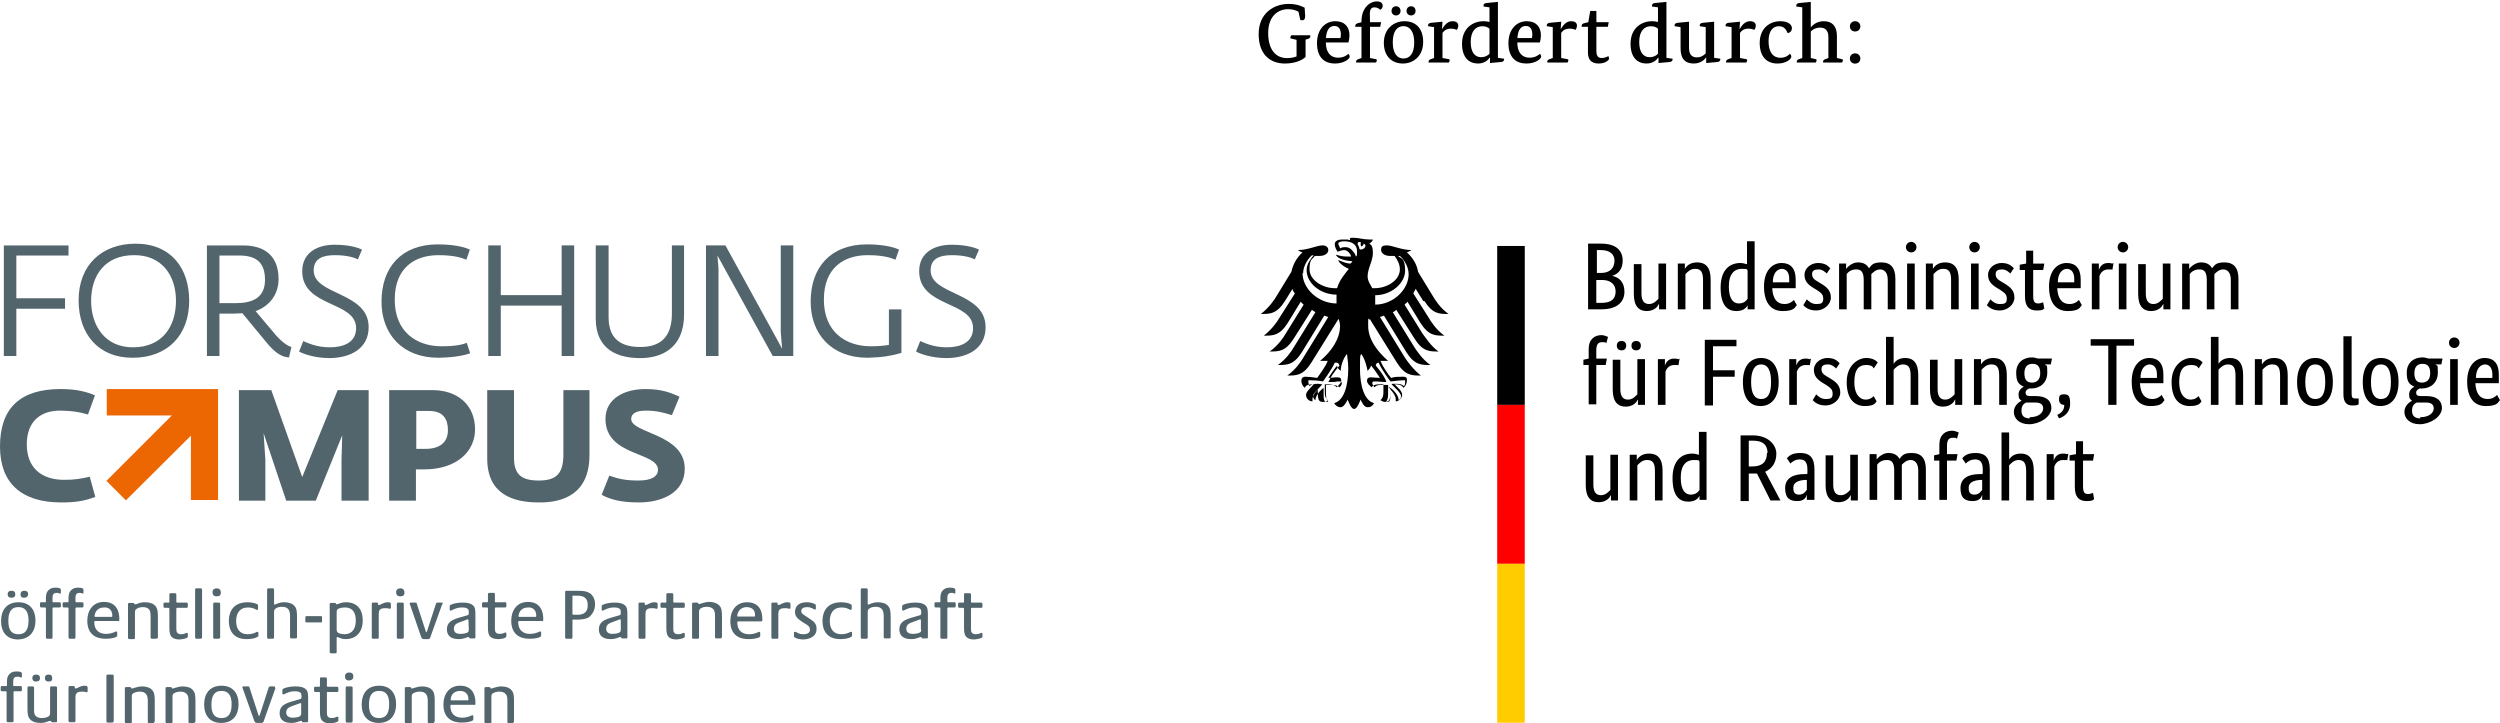 <?xml version="1.0" encoding="UTF-8" standalone="no"?>
<svg xmlns="http://www.w3.org/2000/svg" xmlns:xlink="http://www.w3.org/1999/xlink" xmlns:serif="http://www.serif.com/" width="318px" height="92px" version="1.1" xml:space="preserve" style="fill-rule:evenodd;clip-rule:evenodd;stroke-linejoin:round;stroke-miterlimit:2;">
  <g>
    <path d="M7.786,63.91c-5.132,-0 -7.786,-2.522 -7.786,-7.122c0,-4.911 2.61,-7.3 7.697,-7.3c2.079,0 3.318,0.354 4.38,0.797l-0.885,2.433c-1.327,-0.354 -1.902,-0.443 -3.451,-0.487c-2.565,-0.044 -4.335,1.371 -4.335,4.291c0,2.964 1.858,4.512 4.734,4.512c1.371,0 2.167,-0.132 3.273,-0.398l0.708,2.566c-1.371,0.531 -2.522,0.708 -4.335,0.708Z" style="fill:#52646c;fill-rule:nonzero;"></path>
    <path d="M43.441,63.688l-0,-5.219l0.088,-3.097l-3.362,8.316l-3.76,0l-2.876,-8.581l0.222,3.362l-0,5.219l-3.362,0l-0,-14.067l4.114,0l3.937,11.059l4.512,-11.059l3.937,0l-0,14.067l-3.45,0Zm13.536,-8.98c-0,1.328 -0.752,2.389 -2.875,2.389l-1.151,0l0,-4.822l1.637,0c1.77,0 2.389,1.018 2.389,2.433Zm3.45,-0.088c0,-3.141 -2.256,-4.999 -5.441,-4.999l-5.485,0l-0,14.067l3.406,0l0,-3.981l1.018,0c4.246,0 6.502,-2.344 6.502,-5.087Zm14.554,3.273l0,-8.272l-3.317,0l-0,8.184c-0,2.521 -0.974,3.318 -3.141,3.318c-2.168,-0 -3.141,-0.752 -3.141,-2.876l-0,-8.626l-3.406,0l-0,8.715c-0,4.556 3.317,5.574 6.547,5.574c3.141,0.044 6.458,-1.106 6.458,-6.017Zm12.121,1.726c0,-4.468 -6.812,-4.468 -6.812,-6.326c-0,-0.575 0.442,-1.062 1.858,-1.062c1.415,0 2.3,0.266 3.317,0.575l0.974,-2.344c-1.106,-0.487 -2.168,-0.974 -4.38,-0.974c-2.477,0 -5.043,1.106 -5.043,3.805c0,4.777 6.68,4.158 6.68,6.458c-0,0.841 -0.796,1.372 -2.477,1.372c-1.549,-0 -2.478,-0.177 -3.716,-0.62l-0.973,2.433c1.061,0.576 2.388,0.974 4.733,0.974c2.875,-0 5.839,-1.195 5.839,-4.291Z" style="fill:#52646c;fill-rule:nonzero;"></path>
    <path d="M13.536,61.167l8.317,-8.317l-8.272,0l-0,-3.362l14.155,0l0,14.112l-3.45,-0l-0,-8.184l-8.272,8.228l-2.478,-2.477Z" style="fill:#ec6602;fill-rule:nonzero;"></path>
    <path d="M103.868,79.968c-0,-0.62 -0.354,-0.929 -0.841,-1.239l-0.53,-0.354c-0.399,-0.265 -0.575,-0.354 -0.575,-0.663c-0,-0.354 0.353,-0.487 0.752,-0.487c0.575,-0 0.84,0.31 0.973,0.31c0.088,-0 0.132,-0.045 0.132,-0.133l0,-0.31c0,-0.088 0,-0.177 -0.088,-0.221c-0.177,-0.133 -0.619,-0.265 -1.062,-0.265c-0.884,-0 -1.504,0.398 -1.504,1.238c0,0.62 0.398,0.885 0.885,1.239l0.575,0.354c0.265,0.177 0.442,0.309 0.442,0.663c0,0.354 -0.265,0.575 -0.84,0.575c-0.664,0 -0.841,-0.309 -1.062,-0.309c-0.088,-0 -0.132,0.044 -0.132,0.132l-0,0.354c-0,0.089 -0,0.177 0.088,0.222c0.221,0.176 0.708,0.265 1.15,0.265c0.708,-0.044 1.637,-0.31 1.637,-1.371Zm-29.108,-3.009c0,0.841 -0.398,1.239 -1.327,1.239l-0.531,0c-0.044,0 -0.088,-0.044 -0.088,-0.088l-0,-2.256c-0,-0.089 0.044,-0.089 0.088,-0.089l0.531,0c0.929,0 1.327,0.398 1.327,1.194Zm0.929,-0.088c0,-0.619 -0.221,-1.106 -0.663,-1.416c-0.354,-0.221 -0.708,-0.309 -1.593,-0.309l-1.371,-0c-0.089,-0 -0.177,-0 -0.177,0.177l-0,5.751c-0,0.132 0.088,0.176 0.177,0.176l0.575,0c0.088,0 0.177,0 0.177,-0.176l-0,-2.168c-0,-0.089 0.044,-0.089 0.088,-0.089l0.443,0c0.707,0 1.15,-0.088 1.504,-0.265c0.53,-0.398 0.84,-0.973 0.84,-1.681Zm-16.058,3.185c0,0.265 -0.044,0.354 -0.265,0.442c-0.221,0.089 -0.531,0.133 -0.797,0.133c-0.442,0 -0.84,-0.133 -0.84,-0.663c-0,-0.575 0.442,-0.708 0.929,-0.885l0.708,-0.266c0.088,-0.044 0.088,-0.044 0.132,-0.044c0.045,0 0.089,0.044 0.089,0.089l0.044,1.194Zm0.841,1.018l-0,-2.876c-0,-0.663 -0.045,-0.973 -0.31,-1.194c-0.133,-0.133 -0.442,-0.354 -1.283,-0.354c-0.929,-0 -1.46,0.221 -1.592,0.309c-0.089,0.045 -0.089,0.133 -0.089,0.222l0,0.354c0,0.088 0.044,0.132 0.133,0.132c0.044,0 0.088,0 0.133,-0.044c0.221,-0.088 0.575,-0.354 1.327,-0.354c0.796,0 0.84,0.31 0.84,0.619l0,0.133c0,0.177 -0.088,0.221 -0.265,0.266l-1.062,0.309c-0.84,0.266 -1.46,0.575 -1.46,1.46c0,0.619 0.31,1.239 1.504,1.239c0.708,-0 1.018,-0.266 1.239,-0.266c0.088,0 0.088,0.045 0.088,0.045c0,0.044 0,0.132 0.133,0.132l0.487,0c0.088,0 0.177,0 0.177,-0.132Zm18.491,-1.018c-0,0.265 -0.045,0.354 -0.266,0.442c-0.221,0.089 -0.531,0.133 -0.752,0.133c-0.442,0 -0.84,-0.133 -0.84,-0.663c-0,-0.575 0.442,-0.708 0.929,-0.885l0.707,-0.266c0.089,-0.044 0.089,-0.044 0.133,-0.044c0.044,0 0.089,0.044 0.089,0.089l-0,1.194Zm0.84,1.018l0,-2.876c0,-0.663 -0.044,-0.973 -0.31,-1.194c-0.132,-0.133 -0.442,-0.354 -1.282,-0.354c-0.929,-0 -1.46,0.221 -1.593,0.309c-0.088,0.045 -0.088,0.133 -0.088,0.222l-0,0.354c-0,0.088 0.044,0.132 0.132,0.132c0.045,0 0.089,0 0.133,-0.044c0.221,-0.088 0.575,-0.354 1.327,-0.354c0.796,0 0.841,0.31 0.841,0.619l-0,0.133c-0,0.177 -0.089,0.221 -0.266,0.266l-1.061,0.309c-0.841,0.266 -1.46,0.575 -1.46,1.46c-0,0.619 0.309,1.239 1.504,1.239c0.708,-0 1.017,-0.266 1.238,-0.266c0.089,0 0.089,0.045 0.089,0.045c-0,0.044 -0,0.132 0.133,0.132l0.486,0c0.089,0 0.177,0 0.177,-0.132Zm37.38,-1.018c0,0.265 -0.044,0.354 -0.265,0.442c-0.221,0.089 -0.531,0.133 -0.796,0.133c-0.443,0 -0.841,-0.133 -0.841,-0.663c0,-0.575 0.442,-0.708 0.929,-0.885l0.708,-0.266c0.088,-0.044 0.088,-0.044 0.132,-0.044c0.045,0 0.089,0.044 0.089,0.089l-0,1.194l0.044,0Zm0.841,1.018l-0,-2.876c-0,-0.663 -0.045,-0.973 -0.31,-1.194c-0.133,-0.133 -0.442,-0.354 -1.283,-0.354c-0.929,-0 -1.46,0.221 -1.592,0.309c-0.089,0.045 -0.089,0.133 -0.089,0.222l0,0.354c0,0.088 0.044,0.132 0.133,0.132c0.044,0 0.088,0 0.133,-0.044c0.221,-0.088 0.575,-0.354 1.327,-0.354c0.796,0 0.84,0.31 0.84,0.619l0,0.133c0,0.177 -0.088,0.221 -0.265,0.266l-1.062,0.309c-0.84,0.266 -1.46,0.575 -1.46,1.46c0,0.619 0.31,1.239 1.504,1.239c0.708,-0 1.018,-0.266 1.239,-0.266c0.088,0 0.088,0.045 0.088,0.045c0,0.044 0,0.132 0.133,0.132l0.487,0c0.088,0 0.177,0 0.177,-0.132Zm-61.711,-4.291c0,-0.089 -0.044,-0.133 -0.177,-0.133l-0.486,-0c-0.133,-0 -0.133,0.044 -0.177,0.088l-1.15,3.539c-0.044,0.089 -0.044,0.133 -0.089,0.133c-0.044,-0 -0.044,-0.044 -0.088,-0.133l-1.15,-3.539c-0,-0.044 -0.045,-0.088 -0.177,-0.088l-0.575,-0c-0.089,-0 -0.133,0.044 -0.133,0.133c-0,0.044 -0,0.044 0.044,0.132l1.371,3.982c0.089,0.265 0.133,0.398 0.399,0.398l0.486,-0c0.31,-0 0.31,-0.177 0.398,-0.443l1.416,-3.937c0.088,-0.088 0.088,-0.088 0.088,-0.132Zm-6.591,0.486l0,-0.354c0,-0.177 0,-0.309 -0.398,-0.309c-0.575,-0 -0.885,0.353 -1.15,0.353c-0.044,0 -0.089,-0.044 -0.089,-0.088l0,-0.088c0,-0.045 0,-0.133 -0.132,-0.133l-0.487,-0c-0.088,-0 -0.177,-0 -0.177,0.177l0,4.247c0,0.132 0.089,0.176 0.177,0.176l0.531,0c0.088,0 0.177,0 0.177,-0.176l-0,-3.009c-0,-0.353 0.088,-0.707 0.796,-0.707c0.487,-0 0.531,0.088 0.664,0.088c0.044,-0.044 0.088,-0.088 0.088,-0.177Zm33.93,0l-0,-0.354c-0,-0.177 -0,-0.309 -0.398,-0.309c-0.575,-0 -0.885,0.353 -1.151,0.353c-0.044,0 -0.088,-0.044 -0.088,-0.088l-0,-0.088c-0,-0.045 -0,-0.133 -0.133,-0.133l-0.486,-0c-0.089,-0 -0.177,-0 -0.177,0.177l-0,4.247c-0,0.132 0.088,0.176 0.177,0.176l0.53,0c0.089,0 0.177,0 0.177,-0.176l0,-3.009c0,-0.353 0.089,-0.707 0.797,-0.707c0.486,-0 0.531,0.088 0.663,0.088c0.044,-0.044 0.089,-0.088 0.089,-0.177Zm16.898,0l0,-0.354c0,-0.177 0,-0.309 -0.398,-0.309c-0.575,-0 -0.885,0.353 -1.15,0.353c-0.044,0 -0.089,-0.044 -0.089,-0.088l0,-0.088c0,-0.045 0,-0.133 -0.132,-0.133l-0.487,-0c-0.088,-0 -0.177,-0 -0.177,0.177l0,4.247c0,0.132 0.089,0.176 0.177,0.176l0.531,0c0.088,0 0.177,0 0.177,-0.176l-0,-3.009c-0,-0.353 0.088,-0.707 0.796,-0.707c0.487,-0 0.531,0.088 0.664,0.088c0.044,-0.044 0.088,-0.088 0.088,-0.177Zm-55.296,1.637c0,1.592 -0.973,1.769 -1.46,1.769c-0.177,0 -0.398,-0.044 -0.575,-0.088c-0.265,-0.089 -0.398,-0.221 -0.398,-0.487l0,-2.256c0,-0.309 0.133,-0.398 0.398,-0.486c0.177,-0.045 0.354,-0.089 0.575,-0.089c1.018,-0.044 1.46,0.619 1.46,1.637Zm0.885,-0c-0,-1.416 -0.752,-2.3 -2.123,-2.3c-0.708,-0 -0.974,0.265 -1.195,0.265c-0.088,0 -0.088,-0.044 -0.088,-0.044c-0,-0.044 -0,-0.133 -0.133,-0.133l-0.487,0c-0.088,0 -0.177,0 -0.177,0.177l0,6.06c0,0.133 0.089,0.177 0.177,0.177l0.531,0c0.089,0 0.177,0 0.177,-0.177l0,-1.769c0,-0.088 0,-0.133 0.089,-0.133c0.088,0 0.442,0.266 1.061,0.266c1.327,-0 2.168,-0.885 2.168,-2.389Zm-5.176,0.133l0,-0.531c0,-0.089 -0.044,-0.133 -0.132,-0.133l-1.858,0c-0.089,0 -0.133,0.044 -0.133,0.133l-0,0.531c-0,0.088 0.044,0.132 0.133,0.132l1.858,0c0.088,0 0.132,-0.044 0.132,-0.132Zm-3.185,2.035l0,-2.566c0,-0.752 -0.044,-1.15 -0.354,-1.46c-0.265,-0.31 -0.752,-0.442 -1.283,-0.442c-0.707,-0 -1.105,0.309 -1.194,0.309c-0.044,0 -0.088,-0.044 -0.088,-0.132l-0,-1.77c-0,-0.177 -0.133,-0.177 -0.177,-0.177l-0.531,0c-0.044,0 -0.177,0 -0.177,0.177l-0,6.061c-0,0.176 0.133,0.176 0.177,0.176l0.531,0c0.044,0 0.177,0 0.177,-0.176l-0,-3.274c-0,-0.265 0.132,-0.354 0.353,-0.487c0.177,-0.088 0.443,-0.132 0.62,-0.132c0.398,-0 0.663,0.088 0.84,0.309c0.133,0.177 0.221,0.443 0.221,0.885l0,2.654c0,0.177 0.133,0.177 0.177,0.177l0.531,0c0.044,0 0.177,0 0.177,-0.132Zm75.512,-0l0,-2.566c0,-0.752 -0.044,-1.15 -0.354,-1.46c-0.265,-0.31 -0.752,-0.442 -1.282,-0.442c-0.708,-0 -1.106,0.309 -1.195,0.309c-0.044,0 -0.088,-0.044 -0.088,-0.132l-0,-1.77c-0,-0.177 -0.133,-0.177 -0.177,-0.177l-0.531,0c-0.044,0 -0.177,0 -0.177,0.177l-0,6.061c-0,0.176 0.133,0.176 0.177,0.176l0.531,0c0.044,0 0.177,0 0.177,-0.176l-0,-3.274c-0,-0.265 0.132,-0.354 0.354,-0.487c0.177,-0.088 0.442,-0.132 0.619,-0.132c0.398,-0 0.663,0.088 0.84,0.309c0.133,0.177 0.222,0.443 0.222,0.885l-0,2.654c-0,0.177 0.132,0.177 0.177,0.177l0.53,0c0.045,0 0.177,0 0.177,-0.132Zm-80.422,-0.266l-0,-0.31c-0,-0.088 -0.044,-0.132 -0.133,-0.132c-0.044,-0 -0.088,-0 -0.133,0.044c-0.176,0.088 -0.53,0.265 -1.105,0.265c-1.018,0 -1.46,-0.707 -1.46,-1.681c-0,-0.973 0.442,-1.725 1.504,-1.725c0.575,0 0.84,0.177 1.017,0.266c0.044,0.044 0.089,0.044 0.133,0.044c0.088,-0 0.133,-0.089 0.133,-0.133l-0,-0.354c-0,-0.088 -0,-0.177 -0.089,-0.221c-0.177,-0.133 -0.752,-0.265 -1.238,-0.265c-2.212,-0 -2.389,1.725 -2.389,2.388c-0,1.151 0.531,2.301 2.256,2.301c0.531,-0 1.106,-0.089 1.327,-0.266c0.177,-0.044 0.177,-0.132 0.177,-0.221Zm75.512,0l0,-0.31c0,-0.088 -0.044,-0.132 -0.133,-0.132c-0.044,-0 -0.088,-0 -0.132,0.044c-0.177,0.088 -0.531,0.265 -1.106,0.265c-1.018,0 -1.46,-0.707 -1.46,-1.681c-0,-0.973 0.442,-1.725 1.504,-1.725c0.575,0 0.84,0.177 1.017,0.266c0.045,0.044 0.089,0.044 0.133,0.044c0.089,-0 0.133,-0.089 0.133,-0.133l-0,-0.354c-0,-0.088 -0,-0.177 -0.089,-0.221c-0.177,-0.133 -0.752,-0.265 -1.238,-0.265c-2.212,-0 -2.389,1.725 -2.389,2.388c-0,1.151 0.531,2.301 2.256,2.301c0.531,-0 1.106,-0.089 1.327,-0.266c0.177,-0.044 0.177,-0.132 0.177,-0.221Zm-80.378,0.266l-0,-4.247c-0,-0.133 -0.089,-0.177 -0.177,-0.177l-0.531,-0c-0.088,-0 -0.177,-0 -0.177,0.177l0,4.247c0,0.132 0.089,0.176 0.177,0.176l0.531,0c0.088,-0.044 0.177,-0.044 0.177,-0.176Zm0.088,-5.707c0,-0.31 -0.177,-0.531 -0.53,-0.531c-0.31,0 -0.531,0.177 -0.531,0.487c-0,0.354 0.177,0.531 0.531,0.531c0.353,-0 0.53,-0.133 0.53,-0.487Zm23.269,5.707l-0,-4.247c-0,-0.133 -0.089,-0.177 -0.177,-0.177l-0.531,-0c-0.088,-0 -0.177,-0 -0.177,0.177l0,4.247c0,0.132 0.089,0.176 0.177,0.176l0.531,0c0.088,-0.044 0.177,-0.044 0.177,-0.176Zm0.088,-5.707c0,-0.31 -0.177,-0.531 -0.53,-0.531c-0.31,0 -0.531,0.177 -0.531,0.487c-0,0.354 0.177,0.531 0.531,0.531c0.353,-0 0.53,-0.133 0.53,-0.487Zm-25.745,5.707l-0,-6.061c-0,-0.133 -0.089,-0.177 -0.177,-0.177l-0.531,0c-0.089,0 -0.177,0 -0.177,0.177l-0,6.061c-0,0.132 0.088,0.176 0.177,0.176l0.531,0c0.088,-0.044 0.177,-0.044 0.177,-0.176Zm-1.814,-0.089l-0,-0.354c-0,-0.088 -0.044,-0.133 -0.133,-0.133c-0.133,0 -0.265,0.177 -0.708,0.177c-0.354,0 -0.486,-0.132 -0.575,-0.309c-0.044,-0.133 -0.044,-0.266 -0.044,-0.531l0,-2.389c0,-0.088 0.044,-0.133 0.089,-0.133l1.194,0c0.088,0 0.177,0 0.177,-0.177l-0,-0.309c-0,-0.133 -0.089,-0.177 -0.177,-0.177l-1.194,-0c-0.045,-0 -0.089,-0.044 -0.089,-0.089l0,-0.929c0,-0.132 -0.088,-0.177 -0.177,-0.177l-0.531,0c-0.088,0 -0.177,0 -0.177,0.177l0,0.929c0,0.089 -0.044,0.089 -0.088,0.089l-0.487,-0c-0.088,-0 -0.177,-0 -0.177,0.177l0,0.309c0,0.133 0.089,0.177 0.177,0.177l0.487,0c0.044,0 0.088,0.045 0.088,0.133l0,2.389c0,0.531 0.045,0.973 0.354,1.239c0.266,0.221 0.62,0.265 0.973,0.265c0.399,-0.044 1.018,-0.133 1.018,-0.354Zm39.503,0.31c-0.309,-0 -0.708,-0.045 -0.973,-0.266c-0.31,-0.265 -0.354,-0.663 -0.354,-1.238l0,-2.389c0,-0.089 -0.044,-0.133 -0.088,-0.133l-0.487,0c-0.088,0 -0.177,0 -0.177,-0.177l0,-0.309c0,-0.133 0.089,-0.177 0.177,-0.177l0.487,-0c0.044,-0 0.088,-0.045 0.088,-0.089l0,-0.929c0,-0.133 0.089,-0.177 0.177,-0.177l0.531,0c0.088,0 0.177,0 0.177,0.177l-0,0.929c-0,0.089 0.044,0.089 0.088,0.089l1.195,-0c0.088,-0 0.177,-0 0.177,0.177l-0,0.309c-0,0.133 -0.089,0.177 -0.177,0.177l-1.195,0c-0.044,0 -0.088,0.044 -0.088,0.133l-0,2.389c-0,0.265 -0,0.398 0.044,0.53c0.089,0.177 0.221,0.31 0.575,0.31c0.443,0 0.575,-0.177 0.708,-0.177c0.088,0 0.133,0.044 0.133,0.133l-0,0.354c-0.045,0.265 -0.708,0.354 -1.018,0.354Zm23.711,-0.31l0,-0.354c0,-0.088 -0.044,-0.133 -0.133,-0.133c-0.132,0 -0.265,0.177 -0.707,0.177c-0.354,0 -0.487,-0.132 -0.575,-0.309c-0.045,-0.133 -0.045,-0.266 -0.045,-0.531l0,-2.389c0,-0.088 0.045,-0.133 0.089,-0.133l1.194,0c0.089,0 0.177,0 0.177,-0.177l0,-0.309c0,-0.133 -0.088,-0.177 -0.177,-0.177l-1.194,-0c-0.044,-0 -0.089,-0.044 -0.089,-0.089l0,-0.929c0,-0.132 -0.088,-0.177 -0.177,-0.177l-0.53,0c-0.089,0 -0.177,0 -0.177,0.177l-0,0.929c-0,0.089 -0.045,0.089 -0.089,0.089l-0.486,-0c-0.089,-0 -0.177,-0 -0.177,0.177l-0,0.309c-0,0.133 0.088,0.177 0.177,0.177l0.486,0c0.044,0 0.089,0.045 0.089,0.133l-0,2.389c-0,0.531 0.044,0.973 0.354,1.239c0.265,0.221 0.619,0.265 0.973,0.265c0.354,-0.044 1.017,-0.133 1.017,-0.354Zm37.867,0l-0,-0.354c-0,-0.088 -0.044,-0.133 -0.133,-0.133c-0.133,0 -0.265,0.177 -0.708,0.177c-0.354,0 -0.486,-0.132 -0.575,-0.309c-0.044,-0.133 -0.044,-0.266 -0.044,-0.531l0,-2.389c0,-0.088 0.044,-0.133 0.089,-0.133l1.194,0c0.088,0 0.177,0 0.177,-0.177l-0,-0.309c-0,-0.133 -0.089,-0.177 -0.177,-0.177l-1.194,-0c-0.045,-0 -0.089,-0.044 -0.089,-0.089l0,-0.929c0,-0.132 -0.088,-0.177 -0.177,-0.177l-0.531,0c-0.088,0 -0.177,0 -0.177,0.177l0,0.929c0,0.089 -0.044,0.089 -0.088,0.089l-0.487,-0c-0.088,-0 -0.177,-0 -0.177,0.177l0,0.309c0,0.133 0.089,0.177 0.177,0.177l0.487,0c0.044,0 0.088,0.045 0.088,0.133l0,2.389c0,0.531 0.045,0.973 0.354,1.239c0.266,0.221 0.62,0.265 0.973,0.265c0.354,-0.044 1.018,-0.133 1.018,-0.354Zm-104.886,0.089l0,-2.566c0,-0.752 -0.044,-1.15 -0.353,-1.46c-0.266,-0.31 -0.752,-0.442 -1.283,-0.442c-0.266,-0 -0.664,0.044 -0.929,0.177c-0.089,0.044 -0.221,0.088 -0.354,0.088c-0.089,0 -0.089,-0.044 -0.089,-0.044c0,-0.044 0,-0.133 -0.132,-0.133l-0.487,0c-0.088,0 -0.177,0 -0.177,0.177l0,4.247c0,0.132 0.089,0.177 0.177,0.177l0.531,-0c0.088,-0 0.177,-0 0.177,-0.177l-0,-3.274c-0,-0.265 0.133,-0.354 0.354,-0.486c0.177,-0.089 0.442,-0.133 0.619,-0.133c0.398,-0 0.664,0.088 0.841,0.31c0.132,0.177 0.177,0.442 0.177,0.884l-0,2.655c-0,0.132 0.088,0.176 0.176,0.176l0.531,0c0.133,-0.044 0.221,-0.044 0.221,-0.176Zm71.576,0.132l-0.531,0c-0.089,0 -0.177,0 -0.177,-0.177l-0,-2.654c-0,-0.442 -0.044,-0.663 -0.221,-0.885c-0.177,-0.221 -0.487,-0.309 -0.841,-0.309c-0.221,-0 -0.442,0.044 -0.619,0.132c-0.221,0.089 -0.354,0.222 -0.354,0.487l-0,3.274c-0,0.132 -0.089,0.176 -0.177,0.176l-0.531,0c-0.088,0 -0.177,0 -0.177,-0.176l0,-4.247c0,-0.133 0.089,-0.177 0.177,-0.177l0.487,-0c0.088,-0 0.132,0.044 0.132,0.133c0,0.044 0,0.044 0.089,0.044c0.088,-0 0.265,-0.044 0.354,-0.089c0.265,-0.088 0.619,-0.177 0.929,-0.177c0.531,0 0.973,0.133 1.283,0.443c0.309,0.309 0.354,0.708 0.354,1.46l-0,2.521c-0.045,0.221 -0.133,0.221 -0.177,0.221Zm-77.371,-2.875c0,0.088 -0.044,0.133 -0.088,0.133l-2.079,-0c-0.089,-0 -0.089,-0.045 -0.089,-0.089c0,-0.31 0.222,-1.106 1.195,-1.106c0.442,-0.044 1.061,0.177 1.061,1.062Zm0.885,0.531l0,-0.222c0,-0.707 -0.265,-2.079 -1.946,-2.079c-1.416,0 -2.124,1.106 -2.124,2.389c0,1.77 1.151,2.3 2.301,2.3c0.575,0 1.194,-0.088 1.415,-0.265c0.089,-0.044 0.089,-0.133 0.089,-0.221l-0,-0.31c-0,-0.088 -0.044,-0.133 -0.133,-0.133c-0.044,0 -0.088,0 -0.133,0.045c-0.177,0.088 -0.619,0.265 -1.15,0.265c-0.84,0 -1.504,-0.442 -1.504,-1.504c0,-0.088 0.044,-0.133 0.133,-0.133l2.875,0c0.089,0.045 0.177,0.045 0.177,-0.132Zm53.04,-0.531c0,0.088 -0.044,0.133 -0.088,0.133l-2.08,-0c-0.088,-0 -0.088,-0.045 -0.088,-0.089c0,-0.31 0.221,-1.106 1.194,-1.106c0.443,-0.044 1.062,0.177 1.062,1.062Zm0.885,0.531l-0,-0.222c-0,-0.707 -0.266,-2.079 -1.947,-2.079c-1.415,0 -2.123,1.106 -2.123,2.389c0,1.77 1.15,2.3 2.3,2.3c0.575,0 1.195,-0.088 1.416,-0.265c0.088,-0.044 0.088,-0.133 0.088,-0.221l0,-0.31c0,-0.088 -0.044,-0.133 -0.132,-0.133c-0.045,0 -0.089,0 -0.133,0.045c-0.177,0.088 -0.619,0.265 -1.15,0.265c-0.841,0 -1.504,-0.442 -1.504,-1.504c-0,-0.088 0.044,-0.133 0.132,-0.133l2.876,0c0.088,0.045 0.177,0.045 0.177,-0.132Zm25.878,-1.637c-0.973,-0 -1.194,0.84 -1.194,1.106c-0,0.044 -0,0.088 0.088,0.088l2.08,0c0.088,0 0.088,0 0.088,-0.132c0.044,-0.841 -0.575,-1.062 -1.062,-1.062Zm1.814,1.814l-2.875,-0c-0.089,-0 -0.133,0.044 -0.133,0.132c-0,1.062 0.663,1.504 1.504,1.504c0.575,0 0.973,-0.177 1.15,-0.265c0.044,-0.044 0.089,-0.044 0.133,-0.044c0.088,-0 0.133,0.088 0.133,0.132l-0,0.31c-0,0.133 -0,0.177 -0.089,0.221c-0.221,0.177 -0.885,0.266 -1.415,0.266c-1.195,-0 -2.301,-0.531 -2.301,-2.301c0,-1.282 0.708,-2.388 2.124,-2.388c1.681,-0 1.946,1.327 1.946,2.079l-0,0.221c-0,0.133 -0.088,0.133 -0.177,0.133Zm-86.173,-3.672l-0,-0.354c-0,-0.177 -0.221,-0.265 -0.664,-0.265c-0.309,-0 -0.619,0.044 -0.84,0.265c-0.398,0.31 -0.398,0.841 -0.398,1.106l-0,0.398c-0,0.089 -0.045,0.089 -0.089,0.089l-0.486,-0c-0.089,-0 -0.177,-0 -0.177,0.177l-0,0.309c-0,0.133 0.088,0.177 0.177,0.177l0.486,0c0.044,0 0.089,0.044 0.089,0.133l-0,3.672c-0,0.132 0.088,0.176 0.177,0.176l0.53,0c0.089,0 0.177,0 0.177,-0.176l0,-3.672c0,-0.089 0.045,-0.133 0.089,-0.133l0.752,0c0.088,0 0.177,0 0.177,-0.177l-0,-0.309c-0,-0.133 -0.089,-0.177 -0.177,-0.177l-0.752,-0c-0.044,-0 -0.089,-0.045 -0.089,-0.089l0,-0.398c0,-0.31 0,-0.708 0.531,-0.708c0.266,0 0.31,0.089 0.443,0.089c-0,0.044 0.044,-0 0.044,-0.133Zm-2.876,-0l0,-0.354c0,-0.177 -0.221,-0.265 -0.663,-0.265c-0.31,-0 -0.619,0.044 -0.841,0.265c-0.398,0.31 -0.398,0.841 -0.398,1.106l0,0.398c0,0.089 -0.044,0.089 -0.088,0.089l-0.487,-0c-0.088,-0 -0.177,-0 -0.177,0.177l0,0.309c0,0.133 0.089,0.177 0.177,0.177l0.487,0c0.044,0 0.088,0.044 0.088,0.133l0,3.672c0,0.132 0.089,0.176 0.177,0.176l0.487,0c0.088,0 0.177,0 0.177,-0.176l-0,-3.672c-0,-0.089 0.044,-0.133 0.088,-0.133l0.796,0c0.089,0 0.177,0 0.177,-0.177l0,-0.309c0,-0.133 -0.088,-0.177 -0.177,-0.177l-0.796,-0c-0.044,-0 -0.088,-0.045 -0.088,-0.089l-0,-0.398c-0,-0.31 -0,-0.708 0.531,-0.708c0.265,0 0.309,0.089 0.442,0.089c0.044,0.044 0.088,-0 0.088,-0.133Zm113.777,-0l0,-0.354c0,-0.177 -0.221,-0.265 -0.663,-0.265c-0.31,-0 -0.619,0.044 -0.841,0.265c-0.398,0.31 -0.398,0.841 -0.398,1.106l0,0.398c0,0.089 -0.044,0.089 -0.088,0.089l-0.487,-0c-0.088,-0 -0.177,-0 -0.177,0.177l0,0.309c0,0.133 0.089,0.177 0.177,0.177l0.487,0c0.044,0 0.088,0.044 0.088,0.133l0,3.672c0,0.132 0.089,0.176 0.177,0.176l0.531,0c0.088,0 0.177,0 0.177,-0.176l-0,-3.672c-0,-0.089 0.044,-0.133 0.088,-0.133l0.797,0c0.088,0 0.177,0 0.177,-0.177l-0,-0.309c-0,-0.133 -0.089,-0.177 -0.177,-0.177l-0.797,-0c-0.044,-0 -0.088,-0.045 -0.088,-0.089l-0,-0.398c-0,-0.31 -0,-0.708 0.531,-0.708c0.265,0 0.309,0.089 0.442,0.089c0,0.044 0.044,-0 0.044,-0.133Zm-120.058,0.664c-0.31,-0 -0.487,-0.133 -0.487,-0.443c0,-0.309 0.177,-0.442 0.487,-0.442c0.309,-0 0.486,0.133 0.486,0.442c0,0.31 -0.177,0.443 -0.486,0.443Zm1.592,-0c-0.309,-0 -0.442,-0.133 -0.442,-0.443c-0,-0.309 0.177,-0.442 0.487,-0.442c0.309,-0 0.486,0.133 0.486,0.442c-0.044,0.31 -0.221,0.443 -0.531,0.443Zm0.575,2.875c0,0.929 -0.221,1.769 -1.282,1.769c-1.062,0 -1.283,-0.796 -1.283,-1.681c-0,-0.929 0.221,-1.769 1.283,-1.769c1.017,-0 1.282,0.796 1.282,1.681Zm0.885,0.044c0,-1.415 -0.752,-2.344 -2.167,-2.344c-1.505,-0 -2.212,1.017 -2.212,2.388c-0,1.416 0.752,2.345 2.167,2.345c1.504,-0.044 2.212,-1.062 2.212,-2.389Z" style="fill:#52646c;fill-rule:nonzero;"></path>
    <path d="M38.309,90.717c0,0.221 -0.044,0.354 -0.265,0.443c-0.222,0.088 -0.531,0.132 -0.797,0.132c-0.442,0 -0.84,-0.177 -0.84,-0.663c-0,-0.575 0.442,-0.708 0.929,-0.885l0.752,-0.265c0.088,-0.045 0.088,-0.045 0.133,-0.045c0.044,0 0.088,0.045 0.088,0.089l0,1.194Zm0.885,1.018l-0,-2.876c-0,-0.663 -0.044,-0.973 -0.31,-1.194c-0.133,-0.133 -0.442,-0.354 -1.283,-0.354c-0.929,-0 -1.46,0.221 -1.592,0.31c-0.089,0.044 -0.089,0.132 -0.089,0.221l0,0.354c0,0.088 0.044,0.132 0.133,0.132c0.044,0 0.088,0 0.133,-0.044c0.221,-0.088 0.575,-0.354 1.327,-0.354c0.796,0 0.84,0.31 0.84,0.62l0,0.132c0,0.177 -0.088,0.221 -0.265,0.266l-1.062,0.309c-0.84,0.266 -1.46,0.575 -1.46,1.46c0,0.619 0.31,1.239 1.504,1.239c0.708,-0 1.018,-0.266 1.239,-0.266c0.089,0 0.089,0.045 0.089,0.045c-0,0.044 -0,0.132 0.132,0.132l0.487,0c0.044,0 0.177,0 0.177,-0.132Zm-4.203,-4.291c0,-0.089 -0.044,-0.133 -0.132,-0.133l-0.487,-0c-0.133,-0 -0.133,0.044 -0.177,0.088l-1.15,3.539c-0.044,0.089 -0.044,0.133 -0.089,0.133c-0.044,0 -0.044,-0.044 -0.088,-0.133l-1.15,-3.539c-0,-0.044 -0.044,-0.088 -0.177,-0.088l-0.575,-0c-0.089,-0 -0.133,0.044 -0.133,0.133c0,0.044 0,0.044 0.044,0.132l1.416,3.982c0.088,0.265 0.133,0.398 0.442,0.398l0.487,-0c0.309,-0 0.309,-0.177 0.398,-0.443l1.416,-3.981c-0.045,-0.044 -0.045,-0.044 -0.045,-0.088Zm-23.843,0.442l-0,-0.354c-0,-0.177 -0,-0.31 -0.398,-0.31c-0.576,0 -0.885,0.354 -1.151,0.354c-0.044,0 -0.088,-0.044 -0.088,-0.088l-0,-0.089c-0,-0.044 -0,-0.132 -0.133,-0.132l-0.486,-0c-0.089,-0 -0.177,-0 -0.177,0.177l-0,4.246c-0,0.133 0.088,0.177 0.177,0.177l0.53,0c0.089,0 0.177,0 0.177,-0.177l0,-3.008c0,-0.354 0.089,-0.708 0.797,-0.708c0.486,0 0.53,0.089 0.663,0.089c0.044,-0 0.089,-0.089 0.089,-0.177Zm33.708,3.849l0,-4.247c0,-0.133 -0.088,-0.177 -0.177,-0.177l-0.531,-0c-0.088,-0 -0.177,-0 -0.177,0.177l0,4.247c0,0.132 0.089,0.177 0.177,0.177l0.531,-0c0.089,-0.045 0.177,-0.045 0.177,-0.177Zm0.089,-5.707c-0,-0.31 -0.177,-0.487 -0.531,-0.487c-0.31,0 -0.531,0.177 -0.531,0.487c-0,0.354 0.177,0.531 0.531,0.531c0.354,-0.044 0.531,-0.177 0.531,-0.531Zm-1.903,5.618l0,-0.354c0,-0.088 -0.044,-0.132 -0.132,-0.132c-0.133,-0 -0.266,0.176 -0.708,0.176c-0.354,0 -0.487,-0.132 -0.575,-0.309c-0.044,-0.133 -0.044,-0.266 -0.044,-0.531l-0,-2.389c-0,-0.088 0.044,-0.088 0.088,-0.088l1.194,-0c0.089,-0 0.177,-0 0.177,-0.177l0,-0.31c0,-0.133 -0.088,-0.177 -0.177,-0.177l-1.194,0c-0.044,0 -0.088,-0.044 -0.088,-0.088l-0,-0.929c-0,-0.133 -0.089,-0.177 -0.177,-0.177l-0.531,-0c-0.089,-0 -0.177,-0 -0.177,0.177l-0,0.929c-0,0.088 -0.044,0.088 -0.089,0.088l-0.486,0c-0.089,0 -0.177,0 -0.177,0.177l-0,0.31c-0,0.132 0.088,0.177 0.177,0.177l0.486,-0c0.045,-0 0.089,0.044 0.089,0.088l-0,2.389c-0,0.531 0.044,0.973 0.354,1.239c0.265,0.221 0.619,0.265 0.973,0.265c0.354,-0 1.017,-0.133 1.017,-0.354Zm-23.357,0.089l0,-2.522c0,-0.752 -0.044,-1.15 -0.354,-1.46c-0.265,-0.309 -0.752,-0.442 -1.282,-0.442c-0.266,-0 -0.664,0.088 -0.929,0.177c-0.089,0.044 -0.222,0.088 -0.354,0.088c-0.089,0 -0.089,-0.044 -0.089,-0.044c0,-0.044 0,-0.133 -0.132,-0.133l-0.487,0c-0.089,0 -0.177,0 -0.177,0.177l-0,4.247c-0,0.133 0.088,0.177 0.177,0.177l0.531,-0c0.088,-0 0.177,-0 0.177,-0.177l-0,-3.273c-0,-0.266 0.132,-0.354 0.354,-0.443c0.177,-0.088 0.442,-0.133 0.619,-0.133c0.398,0 0.663,0.089 0.84,0.31c0.133,0.177 0.222,0.442 0.222,0.885l-0,2.654c-0,0.133 0.088,0.177 0.177,0.177l0.53,-0c0.089,-0.133 0.177,-0.133 0.177,-0.265Zm5.176,-0l0,-2.522c0,-0.752 -0.044,-1.15 -0.354,-1.46c-0.265,-0.309 -0.752,-0.442 -1.283,-0.442c-0.265,-0 -0.663,0.088 -0.929,0.177c-0.088,0.044 -0.221,0.088 -0.354,0.088c-0.088,0 -0.088,-0.044 -0.088,-0.044c-0,-0.044 -0,-0.133 -0.133,-0.133l-0.486,0c-0.089,0 -0.177,0 -0.177,0.177l-0,4.247c-0,0.133 0.088,0.177 0.177,0.177l0.53,-0c0.089,-0 0.177,-0 0.177,-0.177l0,-3.273c0,-0.266 0.133,-0.354 0.354,-0.443c0.177,-0.088 0.443,-0.133 0.62,-0.133c0.398,0 0.663,0.089 0.84,0.31c0.177,0.177 0.221,0.442 0.221,0.885l0,2.654c0,0.133 0.089,0.177 0.177,0.177l0.531,-0c0.089,-0.133 0.177,-0.133 0.177,-0.265Zm30.435,-0l-0,-2.522c-0,-0.752 -0.044,-1.15 -0.354,-1.46c-0.265,-0.309 -0.752,-0.442 -1.283,-0.442c-0.265,-0 -0.663,0.088 -0.929,0.177c-0.088,0.044 -0.221,0.088 -0.354,0.088c-0.088,0 -0.088,-0.044 -0.088,-0.044c-0,-0.044 -0,-0.133 -0.133,-0.133l-0.486,0c-0.089,0 -0.177,0 -0.177,0.177l-0,4.247c-0,0.133 0.088,0.177 0.177,0.177l0.53,-0c0.089,-0 0.177,-0 0.177,-0.177l0,-3.273c0,-0.266 0.133,-0.354 0.354,-0.443c0.177,-0.088 0.443,-0.133 0.62,-0.133c0.398,0 0.663,0.089 0.84,0.31c0.133,0.177 0.221,0.442 0.221,0.885l0,2.654c0,0.133 0.089,0.177 0.177,0.177l0.531,-0c0.088,-0.133 0.177,-0.133 0.177,-0.265Zm10.086,-0l-0,-2.522c-0,-0.752 -0.044,-1.15 -0.354,-1.46c-0.265,-0.309 -0.752,-0.442 -1.283,-0.442c-0.265,-0 -0.663,0.088 -0.929,0.177c-0.088,0.044 -0.221,0.088 -0.354,0.088c-0.088,0 -0.088,-0.044 -0.088,-0.044c-0,-0.044 -0,-0.133 -0.133,-0.133l-0.442,0c-0.089,0 -0.177,0 -0.177,0.177l-0,4.247c-0,0.133 0.088,0.177 0.177,0.177l0.531,-0c0.088,-0 0.177,-0 0.177,-0.177l-0,-3.273c-0,-0.266 0.132,-0.354 0.353,-0.443c0.177,-0.088 0.443,-0.133 0.62,-0.133c0.398,0 0.663,0.089 0.84,0.31c0.177,0.177 0.221,0.442 0.221,0.885l0,2.654c0,0.133 0.089,0.177 0.177,0.177l0.531,-0c0.044,-0.133 0.133,-0.133 0.133,-0.265Zm-5.795,-2.787c-0,0.088 -0.044,0.132 -0.089,0.132l-2.079,0c-0.088,0 -0.088,-0.044 -0.088,-0.088c-0,-0.31 0.177,-1.106 1.194,-1.106c0.443,-0 1.062,0.221 1.062,1.062Zm0.885,0.575l-0,-0.221c-0,-0.708 -0.266,-2.08 -1.947,-2.08c-1.415,0 -2.123,1.106 -2.123,2.389c-0,1.77 1.15,2.301 2.3,2.301c0.575,-0 1.195,-0.089 1.416,-0.266c0.088,-0.044 0.088,-0.133 0.088,-0.221l0,-0.31c0,-0.088 -0.044,-0.132 -0.132,-0.132c-0.045,-0 -0.089,-0 -0.133,0.044c-0.177,0.088 -0.619,0.265 -1.15,0.265c-0.841,0 -1.504,-0.442 -1.504,-1.504c-0,-0.088 0.044,-0.133 0.132,-0.133l2.876,0c0.088,0.045 0.177,0 0.177,-0.132Zm-57.685,-3.495l-0,-0.354c-0,-0.177 -0.221,-0.265 -0.664,-0.265c-0.309,-0 -0.619,0.044 -0.84,0.265c-0.398,0.31 -0.398,0.796 -0.398,1.106l-0,0.398c-0,0.089 -0.045,0.089 -0.089,0.089l-0.531,-0c-0.088,-0 -0.177,-0 -0.177,0.177l0,0.309c0,0.133 0.089,0.177 0.177,0.177l0.487,0c0.044,0 0.088,0.044 0.088,0.089l0,3.671c0,0.133 0.089,0.177 0.177,0.177l0.531,0c0.089,0 0.177,0 0.177,-0.177l0,-3.671c0,-0.089 0.044,-0.089 0.089,-0.089l0.796,0c0.088,0 0.177,0 0.177,-0.177l-0,-0.309c-0,-0.133 -0.089,-0.177 -0.177,-0.177l-0.841,-0c-0.044,-0 -0.088,-0.045 -0.088,-0.089l-0,-0.398c-0,-0.31 -0,-0.708 0.531,-0.708c0.265,0 0.309,0.089 0.442,0.089c0.089,0.044 0.133,-0 0.133,-0.133Zm26.675,3.539c-0,0.929 -0.221,1.769 -1.283,1.769c-1.062,0 -1.283,-0.796 -1.283,-1.681c-0,-0.929 0.221,-1.769 1.283,-1.769c1.017,-0 1.283,0.796 1.283,1.681Zm0.884,-0c0,-1.416 -0.752,-2.345 -2.167,-2.345c-1.504,0 -2.212,1.018 -2.212,2.389c-0,1.416 0.752,2.345 2.168,2.345c1.504,-0 2.211,-1.018 2.211,-2.389Zm19.155,-0c-0,0.929 -0.221,1.769 -1.283,1.769c-1.062,0 -1.283,-0.796 -1.283,-1.681c0,-0.929 0.221,-1.769 1.283,-1.769c1.062,-0 1.283,0.796 1.283,1.681Zm0.885,-0c-0,-1.416 -0.752,-2.345 -2.168,-2.345c-1.504,0 -2.212,1.018 -2.212,2.389c0,1.416 0.752,2.345 2.168,2.345c1.504,-0 2.212,-1.018 2.212,-2.389Zm-35.921,2.168l0,-5.751c0,-0.133 -0.088,-0.177 -0.177,-0.177l-0.575,-0c-0.088,-0 -0.177,-0 -0.177,0.177l0,5.751c0,0.132 0.089,0.177 0.177,0.177l0.575,-0c0.089,-0.045 0.177,-0.045 0.177,-0.177Zm-9.378,-5.486c0,-0.309 -0.177,-0.442 -0.486,-0.442c-0.31,-0 -0.487,0.133 -0.487,0.442c0,0.31 0.177,0.443 0.442,0.443c0.354,-0 0.531,-0.133 0.531,-0.443Zm1.106,0.443c-0.31,-0 -0.486,-0.133 -0.486,-0.443c-0,-0.309 0.176,-0.442 0.486,-0.442c0.31,-0 0.443,0.133 0.443,0.442c0.044,0.31 -0.133,0.443 -0.443,0.443Zm1.062,5.043l-0,-4.247c-0,-0.133 -0.089,-0.177 -0.177,-0.177l-0.531,-0c-0.088,-0 -0.177,-0 -0.177,0.177l0,3.273c0,0.266 -0.133,0.354 -0.354,0.443c-0.177,0.088 -0.442,0.132 -0.663,0.132c-0.398,0 -0.664,-0.088 -0.841,-0.309c-0.177,-0.177 -0.177,-0.443 -0.177,-0.885l0,-2.654c0,-0.133 -0.088,-0.177 -0.177,-0.177l-0.486,-0c-0.089,-0 -0.177,-0 -0.177,0.177l-0,2.566c-0,0.752 0.044,1.15 0.354,1.459c0.265,0.31 0.752,0.443 1.282,0.443c0.266,-0 0.664,-0.044 0.929,-0.177c0.089,-0.044 0.222,-0.089 0.354,-0.089c0.089,0 0.089,0.045 0.089,0.045c-0,0.044 -0,0.132 0.133,0.132l0.486,0c0.044,0 0.133,0 0.133,-0.132Z" style="fill:#52646c;fill-rule:nonzero;"></path>
    <path d="M8.715,31.219l-0,1.283l-6.636,-0l0,5.441l6.193,-0l0,1.327l-6.193,-0l0,6.016l-1.592,-0l-0,-14.067l8.228,-0Zm13.669,7.033c-0,3.318 -1.77,5.928 -5.486,5.928c-3.538,0 -5.308,-2.743 -5.308,-5.928c0,-3.273 1.814,-5.795 5.441,-5.795c3.451,-0.044 5.353,2.478 5.353,5.795Zm1.681,0c-0,-4.114 -2.301,-7.255 -6.813,-7.255c-4.335,0 -7.254,2.743 -7.254,7.211c-0,4.291 2.521,7.299 6.856,7.299c4.512,0 7.211,-2.919 7.211,-7.255Zm6.37,-5.75c2.212,-0 3.273,0.929 3.273,3.096c0,2.256 -1.548,2.964 -3.76,2.964l-2.035,-0l0,-6.06l2.522,-0m6.635,11.634c-0.53,-0.133 -1.415,-0.752 -2.388,-1.991l-2.168,-2.566c1.902,-0.707 2.92,-2.256 2.92,-4.069c-0,-2.964 -1.77,-4.291 -4.513,-4.291l-4.6,-0l-0,14.067l1.592,-0l0,-5.397l1.814,0c0.398,0 0.752,-0.044 1.106,-0.044l2.92,3.539c1.371,1.725 2.256,2.035 3.008,2.079l0.309,-1.327Zm9.821,-2.522c-0,-4.512 -6.989,-4.025 -6.989,-7.21c-0,-1.549 1.194,-1.947 2.698,-1.947c1.548,0 2.477,0.31 2.92,0.531l0.53,-1.238c-0.265,-0.133 -1.371,-0.62 -3.494,-0.62c-2.256,0 -4.114,1.062 -4.114,3.362c-0,4.645 6.856,3.76 6.856,7.255c0,1.814 -1.592,2.433 -3.362,2.433c-1.681,0 -2.831,-0.575 -3.362,-0.796l-0.53,1.327c0.265,0.177 1.769,0.84 3.937,0.84c2.654,-0.044 4.91,-1.238 4.91,-3.937Zm12.917,3.318l-0.442,-1.327c-0.398,0.177 -1.239,0.442 -3.185,0.442c-3.23,0 -5.972,-1.858 -5.972,-5.927c-0,-4.114 2.61,-5.663 5.574,-5.663c2.167,0 3.052,0.398 3.539,0.575l0.442,-1.282c-0.266,-0.133 -1.504,-0.664 -4.07,-0.664c-4.601,-0 -7.166,2.875 -7.166,7.299c-0,4.07 2.61,7.122 7.255,7.122c2.477,-0.044 3.671,-0.442 4.025,-0.575Zm13.227,0.354l-0,-14.067l-1.593,-0l0,6.326l-7.741,-0l-0,-6.326l-1.593,-0l0,14.067l1.593,-0l-0,-6.414l7.741,-0l0,6.414l1.593,-0Zm13.979,-5.308l-0,-8.759l-1.549,-0l0,8.67c0,3.362 -1.858,4.247 -4.025,4.247c-1.991,-0 -4.026,-0.664 -4.026,-3.76l0,-9.157l-1.636,-0l-0,9.289c-0,4.07 2.919,5.043 5.662,5.043c2.521,0 5.574,-1.106 5.574,-5.573Zm13.89,5.308l0,-14.067l-1.592,-0l-0,11.059l0.176,2.079l-7.21,-13.138l-2.477,-0l-0,14.067l1.592,-0l0,-11.148l-0.133,-1.636l7.034,12.784l2.61,-0Zm13.758,-0.398l-0,-5.53l-1.593,0l0,4.512c-0.531,0.089 -1.238,0.177 -2.3,0.177c-3.229,0 -5.972,-1.858 -5.972,-5.927c-0,-4.114 2.61,-5.663 5.574,-5.663c2.167,0 3.052,0.398 3.539,0.575l0.442,-1.282c-0.265,-0.133 -1.504,-0.664 -4.07,-0.664c-4.6,-0 -7.166,2.875 -7.166,7.299c-0,4.07 2.61,7.122 7.255,7.122c1.902,-0.044 3.096,-0.265 4.291,-0.619Zm10.705,-3.274c-0,-4.512 -6.989,-4.025 -6.989,-7.21c-0,-1.549 1.194,-1.947 2.698,-1.947c1.548,0 2.477,0.31 2.92,0.531l0.53,-1.238c-0.265,-0.133 -1.371,-0.62 -3.494,-0.62c-2.256,0 -4.114,1.062 -4.114,3.362c-0,4.645 6.856,3.76 6.856,7.255c0,1.814 -1.592,2.433 -3.362,2.433c-1.681,0 -2.831,-0.575 -3.362,-0.796l-0.53,1.327c0.265,0.177 1.769,0.84 3.937,0.84c2.698,-0.044 4.91,-1.238 4.91,-3.937Z" style="fill:#52646c;fill-rule:nonzero;"></path>
  </g>
  <g>
    <path d="M174.927,38.672l0,-1.119c2.014,0 3.804,-1.492 3.804,-3.133c0,-1.641 -0.522,-1.492 -0.895,-1.865l0.224,0c0.298,0.224 1.119,1.194 1.119,2.313c-0,2.014 -2.014,3.879 -4.252,3.879m-2.014,-7.087c-0,-0.223 -0.149,-0.447 -0.224,-0.596c0,-0.224 0.075,-0.373 0.448,-0.224c-0.149,0.149 -0,0.522 -0,0.522c-0,-0 0.373,-0.149 0.298,-0.373c0.522,0.149 0.149,0.82 -0.447,0.746m-0.523,0.97c0,-0.299 -0.223,-0.597 -0.447,-0.821c-0.149,-0.224 -0.448,-0.447 -0.895,-0.447c-0.448,-0 -0.448,0.074 -0.672,0.149c0,-0.149 -0.223,-0.448 -0.223,-0.597c-0,-0.149 0.223,-0.298 0.745,-0.298c1.045,-0 1.642,0.447 1.642,1.268c-0,0.82 -0.075,0.522 -0.224,0.746m2.76,13.427l0.224,-0c0.298,0.82 1.491,2.387 1.491,2.387c0.299,-0 1.045,-0.149 1.642,-0.149l0.223,-0l0,0.223c0,0.15 0,0.373 -0.149,0.523c-0.224,-0.224 -0.522,-0.299 -1.119,-0.299c-0.597,0 -0.373,0 -0.447,0.075c-0.075,0.074 -0,-0 -0,-0l0.298,0.298c0.522,0.522 0.895,0.895 0.895,1.194c0,0.298 -0.149,0.373 -0.298,0.522c-0,-0.522 -0.522,-1.194 -1.045,-1.567c-0.522,-0.373 0,0.149 0,0.149l0,0.523c0,0.969 -0.074,1.119 -0.447,1.119c-0.373,-0 -0.149,-0 -0.149,-0c0.223,-0.224 0.298,-0.523 0.298,-1.119l0,-1.045l-0.671,0c-0.522,0 -0.821,0 -1.045,0.299c-0.149,-0.149 -0.298,-0.373 -0.298,-0.522c0,-0.224 0.149,-0.224 0.298,-0.224l0.299,-0c0.224,-0 0.522,0.074 1.193,0.074c-0.149,-0.522 -0.596,-1.193 -1.342,-2.088c-0,-0.224 0.149,-0.373 0.373,-0.373m-6.49,2.461c0.671,0 0.97,0 1.193,-0.074l0.299,-0c0.149,-0 0.298,-0 0.298,0.224c0,0.223 -0.149,0.373 -0.298,0.522c-0.224,-0.224 -0.597,-0.299 -1.045,-0.299l-0.671,0c-0.149,0 0,0 0,0l0,1.045c0,0.522 0.075,0.895 0.298,1.119l-0.149,-0c-0.373,-0 -0.447,-0.15 -0.447,-1.119c-0,-0.97 -0,-0.373 -0,-0.523l-0,-0.149c-0.523,0.373 -1.045,1.045 -1.045,1.567c-0.149,-0.075 -0.298,-0.299 -0.298,-0.522c-0,-0.299 0.448,-0.672 0.895,-1.194l0.298,-0.298l-0.074,-0c-0.075,-0 -0.299,-0.075 -0.448,-0.075c-0.522,0 -0.895,0.075 -1.119,0.299c-0.074,-0.075 -0.149,-0.373 -0.149,-0.523l0,-0.223l0.224,-0c0.597,-0 1.343,0.074 1.641,0.149c0.298,0.074 0,-0 0,-0c0,-0 1.194,-1.641 1.492,-2.387l0.224,-0c0.224,-0 0.298,0.149 0.373,0.373c-0.746,0.895 -1.194,1.566 -1.343,2.014m-3.282,-13.726c-0,-1.119 0.82,-2.088 1.119,-2.312l0.224,-0c-0.299,0.373 -0.896,1.044 -0.896,1.865c0,1.715 1.791,3.133 3.805,3.133l-0,1.119c-2.313,-0 -4.327,-1.865 -4.327,-3.879m15.516,3.58c1.044,1.641 1.865,1.641 3.058,1.641c-1.044,-0.746 -1.715,-1.79 -2.014,-2.312l-1.865,-3.058c-0.149,-0.97 -0.671,-1.791 -1.417,-2.462c0.224,-0.075 0.448,-0.224 0.597,-0.299c-1.268,0 -2.462,-0.596 -3.133,-0.596c-0.671,-0 -0.746,0.224 -0.746,0.596c-0,0.373 0.448,0.746 1.119,0.746c0.671,0 0.373,0 0.597,0c0.373,0.523 0.671,1.045 0.671,1.716c-0,1.343 -1.567,2.387 -3.208,2.387c-1.641,0 -0.149,0 -0.298,0c-0.149,-0.298 -0.597,-0.895 -0.597,-1.492c0,-1.044 0.672,-1.939 0.672,-2.984c-0,-1.044 -0.299,-1.044 -0.448,-1.193c0.224,-0.149 0.448,-0.373 0.448,-0.522l-0.448,-0c-0.746,-0 -1.417,-0.224 -2.014,-0.224c-0.597,0 -0.448,0.075 -0.448,0.224c0,0.149 0,0.074 0,0.074c-0.149,0 -0.223,-0.074 -0.373,-0.074l-0.596,-0c-0.746,-0 -0.97,0.298 -0.97,0.597c-0,0.298 0.149,0.671 0.373,0.969c0.298,-0.149 0.671,-0.224 0.82,-0.224c0.373,0 0.746,0.373 0.896,0.821l-0.597,0c-0.746,0 -1.194,-0.224 -1.343,-0.224c-0.149,0 0,0 0,0c0,0.075 0.224,0.373 0.597,0.522c0.522,0.224 1.343,0.299 1.492,0.299c-0,-0 -0.149,0.298 -0.299,0.298l-0.074,0c-0.522,-0.074 -0.672,-0.149 -1.417,-0.447c-0,0.298 0.745,0.895 1.342,1.119c-0.522,0.671 -1.193,1.417 -1.492,2.461l-0.298,0c-1.567,0 -3.208,-1.044 -3.208,-2.387c0,-1.343 0.299,-1.193 0.672,-1.716l0.596,0c0.746,0 1.119,-0.373 1.119,-0.746c0,-0.372 -0.298,-0.596 -0.746,-0.596c-0.671,-0 -1.864,0.596 -3.133,0.596c0.15,0.075 0.299,0.224 0.597,0.299c-0.746,0.671 -1.193,1.492 -1.417,2.462l-1.865,3.058c-0.298,0.522 -0.97,1.492 -2.014,2.312c1.194,0 2.014,0 3.058,-1.641l0.97,-1.566c0,0.224 0.149,0.373 0.299,0.597l-1.94,3.058c-0.298,0.522 -0.97,1.492 -2.014,2.312c1.193,0 2.014,0 3.058,-1.641l1.641,-2.685c0.15,0.149 0.224,0.298 0.373,0.373l-2.312,3.73c-0.298,0.522 -0.97,1.491 -2.014,2.237c1.193,0 2.014,0 3.058,-1.641l2.313,-3.655c0.149,0.075 0.298,0.224 0.447,0.299l-2.76,4.475c-0.298,0.522 -0.969,1.492 -2.014,2.238c1.194,0 2.014,0 3.059,-1.641l2.834,-4.625c0.149,0 0.373,0.149 0.522,0.149l-3.207,5.222c-0.299,0.522 -0.97,1.492 -2.014,2.238c1.193,-0 2.014,-0 3.058,-1.641l3.432,-5.52l0.074,-0c0.075,0.298 0.149,0.596 0.149,0.82c0,1.716 -1.119,3.282 -2.536,4.476l0.97,-0c-0.299,0.746 -0.97,1.641 -1.343,2.163c-0.447,-0.074 -1.119,-0.149 -1.492,-0.149c-0.373,-0 -0.522,0.224 -0.522,0.522c0,0.373 0.224,0.746 0.448,0.895c0.074,-0.223 0.223,-0.447 1.044,-0.447c0.82,-0 -0,-0 0.075,-0c-0.224,0.298 -0.97,0.895 -0.97,1.342c-0,0.448 0.373,0.821 0.82,0.821l0,-0.298c0,-0.373 0.373,-0.896 0.672,-1.194l-0,0.224c-0,0.97 0.074,1.343 0.671,1.343c0.597,-0 0.522,-0.15 0.597,-0.224c-0.373,-0.373 -0.373,-0.672 -0.373,-1.194l-0,-0.82l0.447,-0c0,-0 0.821,-0 1.045,0.373c0.224,-0.224 0.596,-0.522 0.596,-0.821c0,-0.298 -0.074,-0.447 -0.522,-0.447c-0.447,-0 -0.671,0.074 -1.119,0.074c0.15,-0.224 0.672,-1.044 1.119,-1.566c0,0.223 0.15,0.447 0.448,0.671c-0,-0.373 0.224,-1.492 0.82,-2.163c0,0.447 0.15,0.895 0.15,1.865c-0,2.312 -0.597,4.102 -1.791,4.401c0.15,0.298 0.448,0.522 0.821,0.522c0.373,-0 0.671,-0.522 0.895,-0.97c0.149,0.373 0.448,1.194 0.821,1.194c0.373,-0 0.671,-0.821 0.82,-1.194c0.224,0.448 0.448,0.97 0.895,0.97c0.448,-0 0.672,-0.224 0.821,-0.522c-1.194,-0.299 -1.79,-2.089 -1.79,-4.401c-0,-2.313 0.074,-1.418 0.149,-1.865c0.522,0.671 0.746,1.79 0.82,2.163c0.224,-0.224 0.373,-0.448 0.448,-0.671c0.447,0.522 0.97,1.342 1.119,1.566c-0.448,0 -0.97,-0.074 -1.119,-0.074c-0.448,-0 -0.522,0.223 -0.522,0.447c-0,0.299 0.298,0.597 0.596,0.821c0.224,-0.448 1.045,-0.373 1.045,-0.373l0.447,-0l0,0.82c0,0.522 0,0.821 -0.373,1.194c0,-0 0.299,0.224 0.597,0.224c0.597,-0 0.671,-0.448 0.671,-1.343c0,-0.895 0,-0.075 0,-0.224c0.299,0.298 0.672,0.821 0.672,1.194c-0,0.373 -0,0.149 -0,0.298c0.447,-0 0.82,-0.522 0.82,-0.821c0,-0.522 -0.746,-1.118 -0.969,-1.342l0.074,-0c0.821,-0 0.97,0.298 1.045,0.447c0.223,-0.149 0.447,-0.522 0.447,-0.895c0,-0.373 0,-0.522 -0.522,-0.522c-0.522,-0 -1.044,-0 -1.492,0.149c-0.373,-0.447 -1.044,-1.417 -1.343,-2.163l0.97,-0c-1.343,-1.194 -2.536,-2.685 -2.536,-4.476c-0,-1.79 -0,-0.522 0.149,-0.82l0.075,-0l3.431,5.52c1.044,1.641 1.865,1.641 3.058,1.641c-0.969,-0.746 -1.715,-1.79 -2.014,-2.238l-3.207,-5.222c0.149,0 0.373,-0.149 0.522,-0.149l2.835,4.625c1.044,1.641 1.864,1.641 3.058,1.641c-1.044,-0.746 -1.716,-1.79 -2.014,-2.238l-2.76,-4.475c0.149,-0.075 0.298,-0.15 0.447,-0.299l2.313,3.655c1.044,1.641 1.865,1.641 3.058,1.641c-1.044,-0.746 -1.641,-1.79 -2.014,-2.237l-2.312,-3.73c0.149,-0.149 0.298,-0.224 0.373,-0.373l1.641,2.685c1.044,1.641 1.865,1.641 3.058,1.641c-1.044,-0.746 -1.715,-1.79 -2.014,-2.312l-1.939,-3.058c0.074,-0.224 0.223,-0.373 0.298,-0.597l0.97,1.566l0.149,0Z" style="fill-rule:nonzero;"></path>
    <g>
      <rect x="190.443" y="31.287" width="3.506" height="20.215" style="fill-rule:nonzero;"></rect>
      <rect x="190.443" y="51.503" width="3.506" height="20.215" style="fill:#f00;fill-rule:nonzero;"></rect>
      <rect x="190.443" y="71.718" width="3.506" height="20.215" style="fill:#fc0;fill-rule:nonzero;"></rect>
    </g>
    <g>
      <path d="M206.406,33.152c0,-1.268 -0.82,-2.163 -2.76,-2.163l-1.641,-0l-0,8.355l1.716,-0c2.014,-0 2.909,-0.97 2.909,-2.238c-0,-1.268 -0.746,-1.865 -1.567,-2.014c0.746,-0.224 1.343,-0.821 1.343,-1.94Zm-1.044,0c-0,0.97 -0.597,1.567 -1.716,1.567l-0.522,-0l-0,-2.91l0.522,0c1.194,0 1.716,0.597 1.716,1.343Zm0.149,3.879c-0,0.97 -0.522,1.492 -1.79,1.492l-0.672,0l0,-2.909l0.746,-0c1.119,-0 1.716,0.597 1.716,1.492l-0,-0.075Zm5.52,1.641l-0,0.672l0.895,-0l0,-5.819l-0.97,0l0,4.476c-0.223,0.224 -0.596,0.671 -1.193,0.671c-0.597,0 -0.97,-0.373 -0.97,-1.342l0,-3.73l-0.97,-0l0,3.804c0,1.567 0.672,2.163 1.641,2.163c0.97,0 1.418,-0.596 1.492,-0.82l0.075,-0.075Zm4.625,-4.475c0.671,-0 0.97,0.373 0.97,1.417l-0,3.73l0.969,-0l0,-3.805c0,-1.566 -0.671,-2.163 -1.715,-2.163c-1.045,-0 -1.418,0.597 -1.567,0.821l0,-0.672l-0.895,0l-0,5.819l0.97,-0l-0,-4.476c0.223,-0.224 0.596,-0.671 1.193,-0.671l0.075,-0Zm5.52,4.401c-0.672,-0 -1.268,-0.523 -1.268,-2.164c-0,-1.641 0.746,-2.237 1.641,-2.237c0.895,-0 0.597,0.074 0.746,0.223l-0,3.581c-0.149,0.224 -0.448,0.597 -1.119,0.597Zm1.119,0.149l-0,0.597l0.895,-0l-0,-8.653l-0.97,-0l0,2.909c-0.149,-0 -0.447,-0.149 -0.82,-0.149c-1.268,-0 -2.537,0.746 -2.537,3.133c0,2.387 0.97,2.983 2.014,2.983c1.045,0 1.343,-0.596 1.418,-0.746l-0,-0.074Zm4.326,-4.55c0.597,-0 0.97,0.447 0.97,1.268c-0,0.82 -0,0.373 -0,0.447l-2.089,0c0,-1.119 0.523,-1.715 1.194,-1.715l-0.075,-0Zm1.94,4.624l-0.373,-0.671c-0.149,0.149 -0.522,0.522 -1.194,0.522c-0.969,0 -1.492,-0.671 -1.566,-2.014l2.984,0l-0,-1.119c-0,-1.417 -0.672,-2.088 -1.791,-2.088c-1.119,-0 -2.238,0.895 -2.238,2.983c0,2.089 0.896,3.133 2.387,3.133c1.492,0 1.567,-0.522 1.716,-0.671l0.075,-0.075Zm4.177,-4.774c-0.224,-0.223 -0.597,-0.596 -1.492,-0.596c-0.895,-0 -1.716,0.671 -1.716,1.491c0,0.821 0.448,1.269 1.194,1.716l0.373,0.224c0.522,0.373 0.82,0.522 0.82,1.119c0,0.597 -0.298,0.671 -0.895,0.671c-0.596,0 -0.969,-0.373 -1.193,-0.597l-0.448,0.746c0.224,0.224 0.672,0.672 1.641,0.672c0.97,-0 1.865,-0.746 1.865,-1.641c0,-0.895 -0.522,-1.343 -1.268,-1.791l-0.373,-0.223c-0.522,-0.299 -0.746,-0.523 -0.746,-0.97c0,-0.448 0.299,-0.597 0.821,-0.597c0.522,0 0.895,0.373 1.044,0.522l0.448,-0.671l-0.075,-0.075Zm3.431,0.224c0.597,0 0.896,0.373 0.896,1.343l-0,3.73l0.969,-0l0,-4.476c0.224,-0.224 0.597,-0.597 1.119,-0.597c0.522,0 0.97,0.373 0.97,1.343l-0,3.73l0.97,-0l-0,-3.879c-0,-1.418 -0.597,-2.089 -1.791,-2.089c-1.193,-0 -1.268,0.448 -1.566,0.746c-0.298,-0.522 -0.746,-0.746 -1.417,-0.746c-0.672,-0 -1.269,0.522 -1.492,0.821l-0,-0.672l-0.895,0l-0,5.819l0.969,-0l0,-4.476c0.149,-0.224 0.522,-0.597 1.194,-0.597l0.074,0Zm6.938,-2.163c0.373,-0 0.671,-0.299 0.671,-0.671c0,-0.373 -0.298,-0.672 -0.671,-0.672c-0.373,0 -0.672,0.299 -0.672,0.672c0,0.372 0.299,0.671 0.672,0.671Zm0.447,1.417l-0.969,0l-0,5.819l0.969,-0l0,-5.819Zm3.655,0.672c0.672,-0 0.97,0.373 0.97,1.417l0,3.73l0.97,-0l-0,-3.805c-0,-1.566 -0.671,-2.163 -1.716,-2.163c-1.044,-0 -1.417,0.597 -1.566,0.821l-0,-0.672l-0.895,0l-0,5.819l0.969,-0l0,-4.476c0.224,-0.224 0.597,-0.671 1.194,-0.671l0.074,-0Zm3.954,-2.089c0.373,-0 0.671,-0.299 0.671,-0.671c0,-0.373 -0.298,-0.672 -0.671,-0.672c-0.373,0 -0.671,0.299 -0.671,0.672c-0,0.372 0.298,0.671 0.671,0.671Zm0.522,1.417l-0.97,0l0,5.819l0.97,-0l0,-5.819Zm4.401,0.522c-0.224,-0.223 -0.597,-0.596 -1.492,-0.596c-0.895,-0 -1.715,0.671 -1.715,1.491c-0,0.821 0.447,1.269 1.193,1.716l0.373,0.224c0.522,0.373 0.821,0.522 0.821,1.119c-0,0.597 -0.299,0.671 -0.895,0.671c-0.597,0 -0.97,-0.373 -1.194,-0.597l-0.448,0.746c0.224,0.224 0.672,0.672 1.642,0.672c0.969,-0 1.864,-0.746 1.864,-1.641c0,-0.895 -0.522,-1.343 -1.268,-1.791l-0.373,-0.223c-0.522,-0.299 -0.746,-0.523 -0.746,-0.97c0,-0.448 0.299,-0.597 0.821,-0.597c0.522,0 0.895,0.373 1.044,0.522l0.448,-0.671l-0.075,-0.075Zm3.954,5.222l-0.149,-0.821c-0.075,0 -0.299,0.15 -0.597,0.15c-0.522,-0 -0.672,-0.224 -0.672,-1.045l0,-3.207l1.269,-0l0.149,-0.821l-1.418,0l0,-1.641l-0.895,0l0,1.641c-0.074,0 -0.82,0.149 -0.82,0.149l-0,0.672l0.671,-0l0,3.356c0,1.269 0.522,1.791 1.492,1.791c0.97,-0 0.821,-0.224 0.895,-0.224l0.075,-0Zm2.834,-5.072c0.597,-0 0.97,0.447 0.97,1.268c0,0.82 0,0.373 0,0.447l-2.089,0c0,-1.119 0.523,-1.715 1.194,-1.715l-0.075,-0Zm1.94,4.624l-0.373,-0.671c-0.149,0.149 -0.522,0.522 -1.194,0.522c-0.969,0 -1.492,-0.671 -1.566,-2.014l2.984,0l-0,-1.119c-0,-1.417 -0.672,-2.088 -1.791,-2.088c-1.119,-0 -2.237,0.895 -2.237,2.983c-0,2.089 0.895,3.133 2.387,3.133c1.491,0 1.566,-0.522 1.715,-0.671l0.075,-0.075Zm3.879,-5.296c-0.075,0 -0.224,-0.074 -0.522,-0.074c-0.746,-0 -1.045,0.447 -1.194,0.895l0,-0.821l-0.895,0l-0,5.819l0.97,-0l-0,-4.252c0.149,-0.373 0.447,-0.821 1.119,-0.821c0.671,0 0.447,0 0.522,0.075l0.149,-0.895l-0.149,0.074Zm1.342,-1.417c0.373,-0 0.672,-0.299 0.672,-0.671c-0,-0.373 -0.299,-0.672 -0.672,-0.672c-0.372,0 -0.671,0.299 -0.671,0.672c0,0.372 0.299,0.671 0.671,0.671Zm0.448,1.417l-0.97,0l0,5.819l0.97,-0l0,-5.819Zm4.7,5.147l-0,0.672l0.895,-0l-0,-5.819l-0.97,0l-0,4.476c-0.224,0.224 -0.597,0.671 -1.194,0.671c-0.596,0 -0.969,-0.373 -0.969,-1.342l-0,-3.73l-0.97,-0l-0,3.804c-0,1.567 0.671,2.163 1.641,2.163c0.97,0 1.417,-0.596 1.492,-0.82l0.075,-0.075Zm4.624,-4.401c0.597,0 0.896,0.373 0.896,1.343l-0,3.73l0.969,-0l0,-4.476c0.224,-0.224 0.597,-0.597 1.119,-0.597c0.522,0 0.97,0.373 0.97,1.343l-0,3.73l0.97,-0l-0,-3.879c-0,-1.418 -0.597,-2.089 -1.791,-2.089c-1.193,-0 -1.268,0.448 -1.566,0.746c-0.298,-0.522 -0.746,-0.746 -1.417,-0.746c-0.672,-0 -1.269,0.522 -1.492,0.821l-0,-0.672l-0.895,0l-0,5.819l0.969,-0l0,-4.476c0.149,-0.224 0.522,-0.597 1.194,-0.597l0.074,0Z" style="fill-rule:nonzero;"></path>
      <path d="M204.243,46.43l0.149,-0.82l-1.343,-0l0,-1.045c0,-0.746 0.224,-1.044 0.746,-1.044c0.522,-0 0.448,0.074 0.522,0.149l0.224,-0.82c-0.074,-0 -0.447,-0.224 -0.82,-0.224c-0.896,-0 -1.641,0.522 -1.641,1.79l-0,1.194l-0.672,0.149l0,0.671l0.672,0l-0,4.998l0.969,-0l0,-4.998l1.194,0Zm4.475,-2.462c0,-0.373 -0.223,-0.596 -0.596,-0.596c-0.373,-0 -0.597,0.223 -0.597,0.596c-0,0.373 0.224,0.597 0.597,0.597c0.373,0 0.596,-0.224 0.596,-0.597Zm-1.864,0c-0,-0.373 -0.224,-0.596 -0.597,-0.596c-0.373,-0 -0.597,0.223 -0.597,0.596c0,0.373 0.224,0.597 0.597,0.597c0.373,0 0.597,-0.224 0.597,-0.597Zm1.492,6.863l-0,0.672l0.895,-0l-0,-5.819l-0.97,0l-0,4.476c-0.224,0.224 -0.597,0.671 -1.194,0.671c-0.596,0 -0.969,-0.373 -0.969,-1.343l-0,-3.729l-0.97,-0l-0,3.804c-0,1.567 0.671,2.163 1.641,2.163c0.97,0 1.417,-0.596 1.492,-0.82l0.075,-0.075Zm5.147,-5.147c-0.075,0 -0.224,-0.074 -0.523,-0.074c-0.746,-0 -1.044,0.447 -1.193,0.895l-0,-0.821l-0.895,0l-0,5.819l0.969,-0l0,-4.252c0.15,-0.373 0.448,-0.821 1.119,-0.821c0.672,0 0.448,0 0.523,0.075l0.149,-0.895l-0.149,0.074Zm4.401,5.893l-0,-3.655l2.76,-0l-0,-0.821l-2.76,0l-0,-3.058l2.983,0l0,-0.82l-4.028,-0l0,8.354l1.045,0Zm3.804,-2.984c-0,2.164 0.97,3.059 2.238,3.059c1.268,-0 2.312,-0.895 2.312,-3.059c0,-2.163 -0.969,-3.058 -2.238,-3.058c-1.268,-0 -2.312,0.895 -2.312,3.058Zm3.581,0c-0,1.567 -0.448,2.164 -1.269,2.164c-0.82,-0 -1.268,-0.672 -1.268,-2.164c0,-1.492 0.448,-2.238 1.268,-2.238c0.821,0 1.269,0.672 1.269,2.238Zm4.923,-2.909c-0.075,0 -0.224,-0.074 -0.522,-0.074c-0.746,-0 -1.045,0.447 -1.194,0.895l0,-0.821l-0.895,0l-0,5.819l0.97,-0l-0,-4.252c0.149,-0.373 0.447,-0.821 1.119,-0.821c0.671,0 0.447,0 0.522,0.075l0.149,-0.895l-0.149,0.074Zm3.73,0.448c-0.224,-0.224 -0.597,-0.597 -1.492,-0.597c-0.895,-0 -1.716,0.671 -1.716,1.492c-0,0.82 0.448,1.268 1.193,1.716l0.373,0.223c0.523,0.373 0.821,0.522 0.821,1.119c0,0.597 -0.298,0.672 -0.895,0.672c-0.597,-0 -0.97,-0.373 -1.194,-0.597l-0.447,0.746c0.224,0.224 0.671,0.671 1.641,0.671c0.97,0 1.865,-0.746 1.865,-1.641c-0,-0.895 -0.522,-1.343 -1.268,-1.79l-0.373,-0.224c-0.523,-0.298 -0.746,-0.522 -0.746,-0.97c-0,-0.447 0.298,-0.597 0.82,-0.597c0.522,0 0.895,0.373 1.045,0.523l0.447,-0.672l-0.074,-0.074Zm4.923,-0c-0.149,-0.224 -0.597,-0.597 -1.492,-0.597c-0.895,-0 -2.462,0.82 -2.462,3.058c0,2.238 1.045,3.059 2.313,3.059c1.268,-0 1.342,-0.448 1.492,-0.597l-0.373,-0.671c-0.15,0.149 -0.448,0.447 -1.045,0.447c-0.596,0 -1.417,-0.522 -1.417,-2.238c0,-1.715 0.671,-2.163 1.492,-2.163c0.82,0 0.895,0.298 0.97,0.448l0.447,-0.672l0.075,-0.074Zm3.207,0.223c0.672,0 0.97,0.373 0.97,1.418l0,3.73l0.97,-0l-0,-3.805c-0,-1.566 -0.671,-2.163 -1.641,-2.163c-0.97,-0 -1.343,0.522 -1.492,0.746l-0,-3.431l-0.97,-0l0,8.653l0.97,-0l-0,-4.476c0.224,-0.224 0.597,-0.672 1.193,-0.672Zm6.639,4.476l0,0.672l0.895,-0l0,-5.819l-0.969,0l-0,4.476c-0.224,0.224 -0.597,0.671 -1.194,0.671c-0.597,0 -0.969,-0.373 -0.969,-1.343l-0,-3.729l-0.97,-0l-0,3.804c-0,1.567 0.671,2.163 1.641,2.163c0.97,0 1.417,-0.596 1.492,-0.82l0.074,-0.075Zm4.625,-4.476c0.672,0 0.97,0.373 0.97,1.418l-0,3.73l0.97,-0l-0,-3.805c-0,-1.566 -0.672,-2.163 -1.716,-2.163c-1.044,-0 -1.417,0.597 -1.566,0.82l-0,-0.671l-0.896,0l0,5.819l0.97,-0l0,-4.476c0.224,-0.224 0.597,-0.672 1.194,-0.672l0.074,0Zm6.192,1.119c-0,0.821 -0.448,1.194 -1.045,1.194c-0.596,-0 -0.969,-0.298 -0.969,-1.194c-0,-0.895 0.447,-1.193 1.044,-1.193c0.597,-0 0.97,0.298 0.97,1.193Zm1.417,4.476c-0,-1.119 -0.821,-1.566 -1.94,-1.566l-0.746,-0c-0.447,-0 -0.596,-0.15 -0.596,-0.448c-0,-0.298 0.298,-0.448 0.447,-0.522l0.299,-0c1.119,-0 2.014,-0.746 2.014,-2.014c-0,-1.268 -0.075,-0.746 -0.299,-1.045l0.746,0l0.15,-0.745l-1.791,-0c-0.224,-0.075 -0.522,-0.15 -0.746,-0.15c-1.119,0 -2.014,0.672 -2.014,1.94c0,1.268 0.373,1.492 0.97,1.79c-0.149,0.075 -0.671,0.373 -0.671,0.97c-0,0.597 0.149,0.597 0.373,0.82c-0.299,0.15 -0.97,0.597 -0.97,1.418c-0,0.82 0.671,1.566 1.939,1.566c1.268,0 2.835,-0.895 2.835,-2.088l-0,0.074Zm-2.76,1.268c-0.671,0 -1.044,-0.298 -1.044,-0.97c-0,-0.671 0.298,-0.895 0.596,-1.044l1.194,0c0.597,0 0.97,0.224 0.97,0.746c-0,0.522 -0.523,1.119 -1.716,1.119l-0,0.149Zm3.73,0c0.671,-0.224 1.417,-0.746 1.417,-1.865c-0,-1.119 -0.298,-1.193 -0.821,-1.193c-0.522,-0 -0.596,0.224 -0.596,0.671c-0,0.448 0.298,0.672 0.671,0.672c-0,0.671 -0.373,1.044 -0.895,1.268l0.224,0.447Zm9.622,-10.07l-5.594,-0l-0,0.82l2.238,0l-0,7.535l1.044,-0l-0,-7.535l2.238,0l-0,-0.82l0.074,-0Zm1.865,3.207c0.597,0 0.97,0.448 0.97,1.269c-0,0.82 -0,0.373 -0,0.447l-2.089,0c0,-1.119 0.522,-1.716 1.194,-1.716l-0.075,0Zm1.94,4.551l-0.373,-0.672c-0.149,0.15 -0.522,0.523 -1.194,0.523c-0.97,-0 -1.492,-0.672 -1.566,-2.014l2.984,-0l-0,-1.119c-0,-1.418 -0.672,-2.089 -1.791,-2.089c-1.119,-0 -2.238,0.895 -2.238,2.984c0,2.088 0.896,3.133 2.387,3.133c1.492,-0 1.567,-0.522 1.716,-0.672l0.075,-0.074Zm4.848,-4.774c-0.149,-0.224 -0.596,-0.597 -1.492,-0.597c-0.895,-0 -2.461,0.82 -2.461,3.058c-0,2.238 1.044,3.059 2.312,3.059c1.268,-0 1.343,-0.448 1.492,-0.597l-0.373,-0.671c-0.149,0.149 -0.447,0.447 -1.044,0.447c-0.597,0 -1.417,-0.522 -1.417,-2.238c-0,-1.715 0.671,-2.163 1.491,-2.163c0.821,0 0.896,0.298 0.97,0.448l0.448,-0.672l0.074,-0.074Zm3.208,0.223c0.671,0 0.97,0.373 0.97,1.418l-0,3.73l0.969,-0l0,-3.805c0,-1.566 -0.671,-2.163 -1.641,-2.163c-0.969,-0 -1.342,0.522 -1.492,0.746l0,-3.431l-0.969,-0l-0,8.653l0.969,-0l0,-4.476c0.224,-0.224 0.597,-0.672 1.194,-0.672Zm5.669,0c0.672,0 0.97,0.373 0.97,1.418l-0,3.73l0.97,-0l-0,-3.805c-0,-1.566 -0.672,-2.163 -1.716,-2.163c-1.044,-0 -1.417,0.597 -1.567,0.82l0,-0.671l-0.895,0l0,5.819l0.97,-0l0,-4.476c0.224,-0.224 0.597,-0.672 1.194,-0.672l0.074,0Zm3.133,2.238c0,2.164 0.97,3.059 2.238,3.059c1.268,-0 2.312,-0.895 2.312,-3.059c0,-2.163 -0.969,-3.058 -2.237,-3.058c-1.269,-0 -2.313,0.895 -2.313,3.058Zm3.581,0c-0,1.567 -0.448,2.164 -1.268,2.164c-0.821,-0 -1.269,-0.672 -1.269,-2.164c0,-1.492 0.448,-2.238 1.269,-2.238c0.82,0 1.268,0.672 1.268,2.238Zm3.282,-5.818l-0.97,-0l0,7.385c0,1.044 0.448,1.417 1.119,1.417c0.671,0 0.671,-0.074 0.821,-0.149l-0,-0.746l-0.448,-0c-0.373,-0 -0.448,-0.149 -0.448,-0.671l0,-7.311l-0.074,0.075Zm1.492,5.818c-0,2.164 0.97,3.059 2.238,3.059c1.268,-0 2.312,-0.895 2.312,-3.059c0,-2.163 -0.97,-3.058 -2.238,-3.058c-1.268,-0 -2.312,0.895 -2.312,3.058Zm3.58,0c0,1.567 -0.447,2.164 -1.268,2.164c-0.82,-0 -1.268,-0.672 -1.268,-2.164c0,-1.492 0.448,-2.238 1.268,-2.238c0.821,0 1.268,0.672 1.268,2.238Zm4.998,-1.119c0,0.821 -0.447,1.194 -1.044,1.194c-0.597,-0 -0.97,-0.298 -0.97,-1.194c0,-0.895 0.448,-1.193 1.044,-1.193c0.597,-0 0.97,0.298 0.97,1.193Zm1.492,4.476c0,-1.119 -0.82,-1.566 -1.939,-1.566l-0.746,-0c-0.448,-0 -0.597,-0.15 -0.597,-0.448c-0,-0.298 0.298,-0.448 0.448,-0.522l0.298,-0c1.119,-0 2.014,-0.746 2.014,-2.014c-0,-1.268 -0.075,-0.746 -0.298,-1.045l0.746,0l0.149,-0.745l-1.791,-0c-0.223,-0.075 -0.522,-0.15 -0.746,-0.15c-1.118,0 -2.014,0.672 -2.014,1.94c0,1.268 0.373,1.492 0.97,1.79c-0.149,0.075 -0.671,0.373 -0.671,0.97c-0,0.597 0.149,0.597 0.373,0.82c-0.299,0.15 -0.97,0.597 -0.97,1.418c0,0.82 0.671,1.566 1.94,1.566c1.268,0 2.834,-0.895 2.834,-2.088l0,0.074Zm-2.76,1.268c-0.671,0 -1.044,-0.298 -1.044,-0.97c-0,-0.671 0.298,-0.895 0.597,-1.044l1.193,0c0.597,0 0.97,0.224 0.97,0.746c-0,0.522 -0.522,1.119 -1.716,1.119l0,0.149Zm4.327,-8.951c0.373,-0 0.671,-0.299 0.671,-0.672c-0,-0.372 -0.298,-0.671 -0.671,-0.671c-0.373,0 -0.672,0.299 -0.672,0.671c0,0.373 0.299,0.672 0.672,0.672Zm0.447,1.417l-0.97,0l0,5.819l0.97,-0l0,-5.819Zm3.432,0.671c0.596,0 0.969,0.448 0.969,1.269c0,0.82 0,0.373 0,0.447l-2.088,0c-0,-1.119 0.522,-1.716 1.193,-1.716l-0.074,0Zm1.939,4.551l-0.373,-0.672c-0.149,0.15 -0.522,0.523 -1.193,0.523c-0.97,-0 -1.492,-0.672 -1.567,-2.014l2.984,-0l-0,-1.119c-0,-1.418 -0.672,-2.089 -1.79,-2.089c-1.119,-0 -2.238,0.895 -2.238,2.984c-0,2.088 0.895,3.133 2.387,3.133c1.492,-0 1.566,-0.522 1.715,-0.672l0.075,-0.074Z" style="fill-rule:nonzero;"></path>
      <path d="M204.914,62.99l0,0.672l0.895,-0l0,-5.819l-0.969,0l-0,4.476c-0.224,0.224 -0.597,0.671 -1.194,0.671c-0.597,0 -0.97,-0.373 -0.97,-1.343l0,-3.729l-0.969,-0l-0,3.804c-0,1.567 0.671,2.163 1.641,2.163c0.969,0 1.417,-0.596 1.492,-0.82l0.074,-0.075Zm4.625,-4.476c0.671,0 0.97,0.373 0.97,1.418l-0,3.73l0.969,-0l0,-3.805c0,-1.566 -0.671,-2.163 -1.715,-2.163c-1.045,-0 -1.417,0.597 -1.567,0.82l0,-0.671l-0.895,0l0,5.819l0.97,-0l-0,-4.476c0.224,-0.224 0.597,-0.672 1.193,-0.672l0.075,0Zm5.52,4.402c-0.671,-0 -1.268,-0.523 -1.268,-2.164c-0,-1.641 0.746,-2.238 1.641,-2.238c0.895,0 0.597,0.075 0.746,0.224l-0,3.581c-0.149,0.224 -0.448,0.597 -1.119,0.597Zm1.119,0.074l-0,0.597l0.895,-0l0,-8.653l-0.97,-0l0,2.909c-0.149,0 -0.447,-0.149 -0.82,-0.149c-1.268,-0 -2.536,0.746 -2.536,3.133c-0,2.387 0.969,2.984 2.014,2.984c1.044,-0 1.342,-0.597 1.417,-0.746l-0,-0.075Zm8.578,-5.371c0,1.119 -0.596,1.716 -1.864,1.716l-0.448,0l-0,-3.282l0.522,-0c1.268,-0 1.865,0.522 1.865,1.566l-0.075,0Zm-2.312,2.611l1.044,0l1.716,3.432l1.268,-0l-1.939,-3.656c0.969,-0.447 1.417,-1.268 1.417,-2.312c-0,-1.044 -0.97,-2.313 -2.984,-2.313l-1.566,0l-0,8.355l1.044,0l-0,-3.506Zm7.385,0.075l-0.299,-0c-1.342,-0 -2.461,0.447 -2.461,1.79c-0,1.343 0.671,1.641 1.566,1.641c0.895,0 1.119,-0.522 1.194,-0.82l-0,0.671l0.97,-0l-0,-3.879c-0,-1.492 -0.597,-2.089 -1.791,-2.089c-1.193,0 -1.492,0.448 -1.715,0.672l0.447,0.671c0.224,-0.224 0.597,-0.522 1.194,-0.522c0.596,-0 0.969,0.298 0.969,1.268l0,0.522l-0.074,0.075Zm-0,0.746l-0,1.268c-0.149,0.149 -0.373,0.597 -0.97,0.597c-0.597,-0 -0.746,-0.299 -0.746,-0.896c0,-0.596 0.522,-0.895 1.417,-0.969l0.299,-0Zm5.594,1.939l0,0.672l0.896,-0l-0,-5.819l-0.97,0l-0,4.476c-0.224,0.224 -0.597,0.671 -1.194,0.671c-0.596,0 -0.969,-0.373 -0.969,-1.343l-0,-3.729l-0.97,-0l-0,3.804c-0,1.567 0.671,2.163 1.641,2.163c0.97,0 1.417,-0.596 1.492,-0.82l0.074,-0.075Zm4.625,-4.476c0.597,0 0.895,0.373 0.895,1.343l0,3.73l0.97,-0l0,-4.476c0.224,-0.224 0.597,-0.597 1.119,-0.597c0.522,0 0.97,0.373 0.97,1.343l-0,3.73l0.97,-0l-0,-3.879c-0,-1.417 -0.597,-2.089 -1.791,-2.089c-1.193,0 -1.268,0.448 -1.566,0.746c-0.299,-0.522 -0.746,-0.746 -1.417,-0.746c-0.672,0 -1.269,0.522 -1.492,0.821l-0,-0.671l-0.896,-0l0,5.818l0.97,-0l0,-4.476c0.149,-0.224 0.522,-0.597 1.194,-0.597l0.074,0Zm8.803,0.075l0.149,-0.82l-1.343,-0l0,-1.045c0,-0.746 0.224,-1.044 0.746,-1.044c0.522,-0 0.448,0.074 0.522,0.149l0.224,-0.82c-0.075,-0 -0.448,-0.224 -0.821,-0.224c-0.895,-0 -1.641,0.522 -1.641,1.79l0,1.194l-0.671,0.149l-0,0.671l0.671,0l0,4.998l0.97,-0l0,-4.998l1.194,0Zm3.282,1.716l-0.299,-0c-1.342,-0 -2.461,0.447 -2.461,1.79c-0,1.343 0.671,1.641 1.566,1.641c0.895,0 1.119,-0.522 1.194,-0.82l-0,0.671l0.969,-0l0,-3.879c0,-1.492 -0.596,-2.089 -1.79,-2.089c-1.193,0 -1.492,0.448 -1.716,0.672l0.448,0.671c0.224,-0.224 0.597,-0.522 1.194,-0.522c0.596,-0 0.969,0.298 0.969,1.268l0,0.522l-0.074,0.075Zm-0,0.746l-0,1.268c-0.149,0.149 -0.373,0.597 -0.97,0.597c-0.597,-0 -0.746,-0.299 -0.746,-0.896c0,-0.596 0.522,-0.895 1.417,-0.969l0.299,-0Zm4.625,-2.537c0.671,0 0.969,0.373 0.969,1.418l0,3.73l0.97,-0l0,-3.805c0,-1.566 -0.671,-2.163 -1.641,-2.163c-0.97,-0 -1.343,0.522 -1.492,0.746l0,-3.431l-0.97,-0l0,8.653l0.97,-0l0,-4.476c0.224,-0.224 0.597,-0.672 1.194,-0.672Zm6.191,-0.745c-0.075,-0 -0.224,-0.075 -0.522,-0.075c-0.746,-0 -1.045,0.447 -1.194,0.895l0,-0.82l-0.895,-0l0,5.818l0.97,-0l-0,-4.252c0.149,-0.373 0.447,-0.821 1.119,-0.821c0.671,0 0.447,0 0.522,0.075l0.149,-0.895l-0.149,0.075Zm3.431,5.743l-0.149,-0.82c-0.074,-0 -0.298,0.149 -0.597,0.149c-0.522,-0 -0.671,-0.224 -0.671,-1.044l0,-3.208l1.268,0l0.149,-0.82l-1.417,-0l0,-1.642l-0.895,0l-0,1.642c-0.075,-0 -0.821,0.149 -0.821,0.149l0,0.671l0.672,0l-0,3.357c-0,1.268 0.522,1.79 1.492,1.79c0.969,0 0.82,-0.224 0.895,-0.224l0.074,0Z" style="fill-rule:nonzero;"></path>
    </g>
  </g>
  <path d="M165.167,1.497c-0.224,-0.148 -0.712,-0.329 -1.296,-0.329c-1.295,-0 -2.559,0.85 -2.559,3.048c-0,2.124 0.987,3.175 2.389,3.175c0.509,-0 0.913,-0.096 1.221,-0.213l-0,-2.113l-0.647,-0.148c-0.107,-0.022 -0.15,-0.053 -0.15,-0.117c-0,-0.096 0.075,-0.223 0.117,-0.318l2.421,0c-0,0 0.011,0.063 0.011,0.116c-0,0.17 -0.095,0.297 -0.361,0.371l-0.244,0.065l0,2.219c-0.287,0.255 -1.072,0.828 -2.634,0.828c-1.868,0 -3.334,-1.158 -3.334,-3.738c-0,-2.761 2.05,-3.844 3.812,-3.844c1.126,0 1.689,0.319 2.039,0.478c0.032,0.319 0.064,0.977 0.064,1.062c0,0.329 -0.096,0.542 -0.372,0.542c-0.085,0 -0.17,-0.022 -0.244,-0.043l-0.233,-1.041Zm3.48,3.908c0.011,1.317 0.638,1.933 1.551,1.933c0.679,-0 1.062,-0.266 1.327,-0.489c0.107,0.085 0.159,0.266 0.159,0.361c0,0.265 -0.7,0.871 -1.879,0.871c-1.306,0 -2.283,-0.743 -2.283,-2.591c0,-1.848 1.115,-2.792 2.326,-2.792c1.199,-0 1.804,0.732 1.804,1.794c-0,0.276 -0.053,0.647 -0.127,0.913l-2.878,-0Zm1.858,-0.563c0.022,-0.095 0.054,-0.276 0.054,-0.456c0,-0.584 -0.213,-1.083 -0.828,-1.083c-0.627,0 -0.999,0.499 -1.073,1.539l1.847,0Zm5.053,-1.433l-1.295,-0l0,3.971l0.722,0.138c0.106,0.022 0.149,0.053 0.149,0.138c0,0.106 -0.075,0.266 -0.106,0.298l-2.528,0c-0,0 -0.01,-0.064 -0.01,-0.096c0,-0.191 0.127,-0.276 0.329,-0.35l0.361,-0.128l-0,-3.971l-0.786,-0c-0,-0 -0.011,-0.064 -0.011,-0.096c-0,-0.202 0.128,-0.308 0.33,-0.361l0.467,-0.127l-0,-0.107c-0,-1.709 1.041,-2.537 1.954,-2.537c0.531,-0 0.743,0.233 0.743,0.563c-0,0.265 -0.159,0.414 -0.319,0.499c-0.095,-0.107 -0.371,-0.309 -0.7,-0.309c-0.457,-0 -0.616,0.255 -0.616,0.882c0,0.329 0.021,1.009 0.021,1.009l1.413,-0l-0.118,0.584Zm3.938,-1.444c-0.34,-0 -0.583,-0.234 -0.583,-0.574c-0,-0.361 0.243,-0.594 0.583,-0.594c0.319,-0 0.563,0.233 0.563,0.594c0,0.34 -0.244,0.574 -0.563,0.574Zm-1.922,-0c-0.318,-0 -0.573,-0.234 -0.573,-0.574c0,-0.361 0.255,-0.594 0.573,-0.594c0.329,-0 0.574,0.233 0.574,0.594c-0,0.34 -0.245,0.574 -0.574,0.574Zm3.451,3.376c-0,1.837 -1.285,2.74 -2.58,2.74c-1.327,0 -2.421,-0.849 -2.421,-2.633c0,-1.795 1.274,-2.75 2.623,-2.75c1.327,-0 2.378,0.796 2.378,2.643Zm-3.865,0.043c0,1.423 0.574,2.06 1.359,2.06c0.786,0 1.37,-0.616 1.37,-2.039c0,-1.423 -0.584,-2.081 -1.37,-2.081c-0.785,-0 -1.359,0.626 -1.359,2.06Zm6.261,-1.71l0.032,0c0.223,-0.361 0.616,-0.976 1.306,-0.976c0.499,-0 0.733,0.233 0.733,0.562c0,0.234 -0.107,0.435 -0.191,0.542c-0.085,-0.043 -0.351,-0.16 -0.712,-0.16c-0.583,-0 -0.881,0.234 -1.104,0.542l0,3.196l0.765,0.138c0.106,0.022 0.148,0.053 0.148,0.138c-0,0.106 -0.085,0.266 -0.106,0.298l-2.57,0c0,0 -0.01,-0.064 -0.01,-0.096c0,-0.191 0.127,-0.276 0.329,-0.35l0.371,-0.128l0,-3.929l-0.753,-0.116c-0,-0 -0.011,-0.065 -0.011,-0.107c-0,-0.18 0.138,-0.308 0.393,-0.329l1.444,-0.138l-0.064,0.913Zm7.114,3.685l0.775,0.106c-0,-0 0.011,0.043 0.011,0.085c-0,0.191 -0.138,0.319 -0.393,0.34l-1.402,0.127l0,-0.69l-0.031,0c-0.234,0.329 -0.68,0.754 -1.508,0.754c-1.041,0 -2.018,-0.669 -2.018,-2.517c-0,-1.974 1.381,-2.866 2.74,-2.866c0.308,-0 0.573,0.052 0.754,0.095l-0,-1.859l-0.754,-0.105c-0,0 -0.01,-0.075 -0.01,-0.117c0,-0.181 0.137,-0.308 0.392,-0.33l1.444,-0.138l0,7.115Zm-1.072,-3.706c-0.159,-0.148 -0.446,-0.318 -0.892,-0.318c-0.86,-0 -1.497,0.615 -1.497,2.017c0,1.37 0.594,1.922 1.305,1.922c0.617,0 0.946,-0.286 1.084,-0.446l-0,-3.175Zm3.536,1.752c0.01,1.317 0.637,1.933 1.55,1.933c0.68,-0 1.062,-0.266 1.328,-0.489c0.105,0.085 0.159,0.266 0.159,0.361c-0,0.265 -0.701,0.871 -1.88,0.871c-1.306,0 -2.283,-0.743 -2.283,-2.591c0,-1.848 1.115,-2.792 2.325,-2.792c1.201,-0 1.806,0.732 1.806,1.794c-0,0.276 -0.053,0.647 -0.127,0.913l-2.878,-0Zm1.858,-0.563c0.021,-0.095 0.053,-0.276 0.053,-0.456c0,-0.584 -0.212,-1.083 -0.828,-1.083c-0.626,0 -0.998,0.499 -1.073,1.539l1.848,0Zm3.663,-1.168l0.032,0c0.222,-0.361 0.615,-0.976 1.305,-0.976c0.499,-0 0.733,0.233 0.733,0.562c-0,0.234 -0.106,0.435 -0.191,0.542c-0.085,-0.043 -0.35,-0.16 -0.711,-0.16c-0.584,-0 -0.882,0.234 -1.105,0.542l-0,3.196l0.765,0.138c0.106,0.022 0.148,0.053 0.148,0.138c0,0.106 -0.084,0.266 -0.106,0.298l-2.569,0c-0,0 -0.011,-0.064 -0.011,-0.096c-0,-0.191 0.128,-0.276 0.329,-0.35l0.372,-0.128l0,-3.929l-0.754,-0.116c0,-0 -0.011,-0.065 -0.011,-0.107c0,-0.18 0.138,-0.308 0.393,-0.329l1.444,-0.138l-0.063,0.913Zm5.994,-0.265l-1.454,-0l-0,3.1c-0,0.479 0.148,0.871 0.679,0.871c0.414,-0 0.754,-0.18 0.839,-0.255c0.053,0.085 0.096,0.245 0.096,0.35c-0,0.107 -0.372,0.606 -1.339,0.606c-0.966,0 -1.348,-0.563 -1.348,-1.38l-0,-3.292l-0.796,-0c-0,-0 -0.011,-0.064 -0.011,-0.096c-0,-0.202 0.128,-0.318 0.329,-0.361l0.521,-0.127l0.244,-1.434l0.786,-0l-0,1.434l1.571,-0l-0.117,0.584Zm7.456,3.95l0.775,0.106c-0,-0 0.01,0.043 0.01,0.085c0,0.191 -0.137,0.319 -0.392,0.34l-1.402,0.127l-0,-0.69l-0.032,0c-0.234,0.329 -0.68,0.754 -1.508,0.754c-1.04,0 -2.017,-0.669 -2.017,-2.517c0,-1.974 1.38,-2.866 2.739,-2.866c0.308,-0 0.574,0.052 0.754,0.095l0,-1.859l-0.754,-0.105c0,0 -0.011,-0.075 -0.011,-0.117c0,-0.181 0.139,-0.308 0.394,-0.33l1.444,-0.138l0,7.115Zm-1.073,-3.706c-0.159,-0.148 -0.446,-0.318 -0.892,-0.318c-0.86,-0 -1.497,0.615 -1.497,2.017c-0,1.37 0.595,1.922 1.306,1.922c0.616,0 0.945,-0.286 1.083,-0.446l0,-3.175Zm7.141,3.706l0.775,0.106c0,-0 0.011,0.043 0.011,0.085c0,0.191 -0.138,0.319 -0.393,0.34l-1.402,0.127l0,-0.701l-0.021,0c-0.169,0.224 -0.637,0.765 -1.571,0.765c-1.137,0 -1.668,-0.669 -1.668,-1.922l-0,-2.708l-0.753,-0.116c0,-0 -0.011,-0.065 -0.011,-0.107c0,-0.18 0.138,-0.308 0.393,-0.329l1.444,-0.138l-0,3.345c-0,0.966 0.51,1.189 0.977,1.189c0.541,-0 0.902,-0.233 1.147,-0.509l0,-3.335l-0.754,-0.116c0,-0 -0.011,-0.065 -0.011,-0.107c0,-0.18 0.138,-0.308 0.393,-0.329l1.444,-0.138l-0,4.598Zm3.227,-3.685l0.032,0c0.223,-0.361 0.616,-0.976 1.306,-0.976c0.499,-0 0.733,0.233 0.733,0.562c-0,0.234 -0.107,0.435 -0.191,0.542c-0.085,-0.043 -0.351,-0.16 -0.712,-0.16c-0.583,-0 -0.881,0.234 -1.104,0.542l-0,3.196l0.765,0.138c0.106,0.022 0.148,0.053 0.148,0.138c0,0.106 -0.085,0.266 -0.106,0.298l-2.57,0c-0,0 -0.01,-0.064 -0.01,-0.096c-0,-0.191 0.127,-0.276 0.329,-0.35l0.371,-0.128l-0,-3.929l-0.753,-0.116c0,-0 -0.011,-0.065 -0.011,-0.107c0,-0.18 0.138,-0.308 0.393,-0.329l1.444,-0.138l-0.064,0.913Zm5.023,-0.339c-0.712,-0 -1.328,0.509 -1.328,1.9c0,1.338 0.521,2.113 1.518,2.113c0.659,-0 1.041,-0.34 1.211,-0.51c0.096,0.096 0.17,0.266 0.17,0.362c-0,0.265 -0.584,0.881 -1.752,0.881c-1.381,0 -2.273,-0.871 -2.273,-2.623c-0,-1.794 1.2,-2.76 2.634,-2.76c1.168,-0 1.465,0.572 1.465,0.881c-0,0.286 -0.138,0.552 -0.541,0.637c-0.16,-0.372 -0.404,-0.881 -1.104,-0.881Zm4.042,0.127l0.021,-0c0.213,-0.255 0.722,-0.764 1.635,-0.764c1.062,-0 1.668,0.626 1.668,1.868l0,2.814l0.615,0.138c0.107,0.022 0.149,0.053 0.149,0.138c-0,0.106 -0.085,0.266 -0.106,0.298l-2.411,0c0,0 -0.01,-0.064 -0.01,-0.096c0,-0.191 0.127,-0.287 0.329,-0.35l0.35,-0.128l0,-2.686c0,-0.903 -0.488,-1.179 -1.029,-1.179c-0.659,-0 -1.009,0.287 -1.211,0.488l0,3.377l0.594,0.138c0.107,0.022 0.149,0.053 0.149,0.138c-0,0.106 -0.074,0.266 -0.106,0.298l-2.41,0c0,0 -0.011,-0.064 -0.011,-0.096c0,-0.191 0.127,-0.287 0.329,-0.35l0.372,-0.128l-0,-6.446l-0.754,-0.105c-0,0 -0.01,-0.075 -0.01,-0.117c0,-0.181 0.137,-0.308 0.392,-0.33l1.455,-0.138l0,3.218Zm5.635,4.63c-0.371,0 -0.658,-0.255 -0.658,-0.648c0,-0.404 0.287,-0.658 0.658,-0.658c0.372,0 0.67,0.254 0.67,0.658c-0,0.393 -0.298,0.648 -0.67,0.648Zm-0,-4.089c-0.371,-0 -0.658,-0.254 -0.658,-0.648c0,-0.403 0.287,-0.657 0.658,-0.657c0.372,-0 0.67,0.254 0.67,0.657c-0,0.394 -0.298,0.648 -0.67,0.648Z"></path>
</svg>
